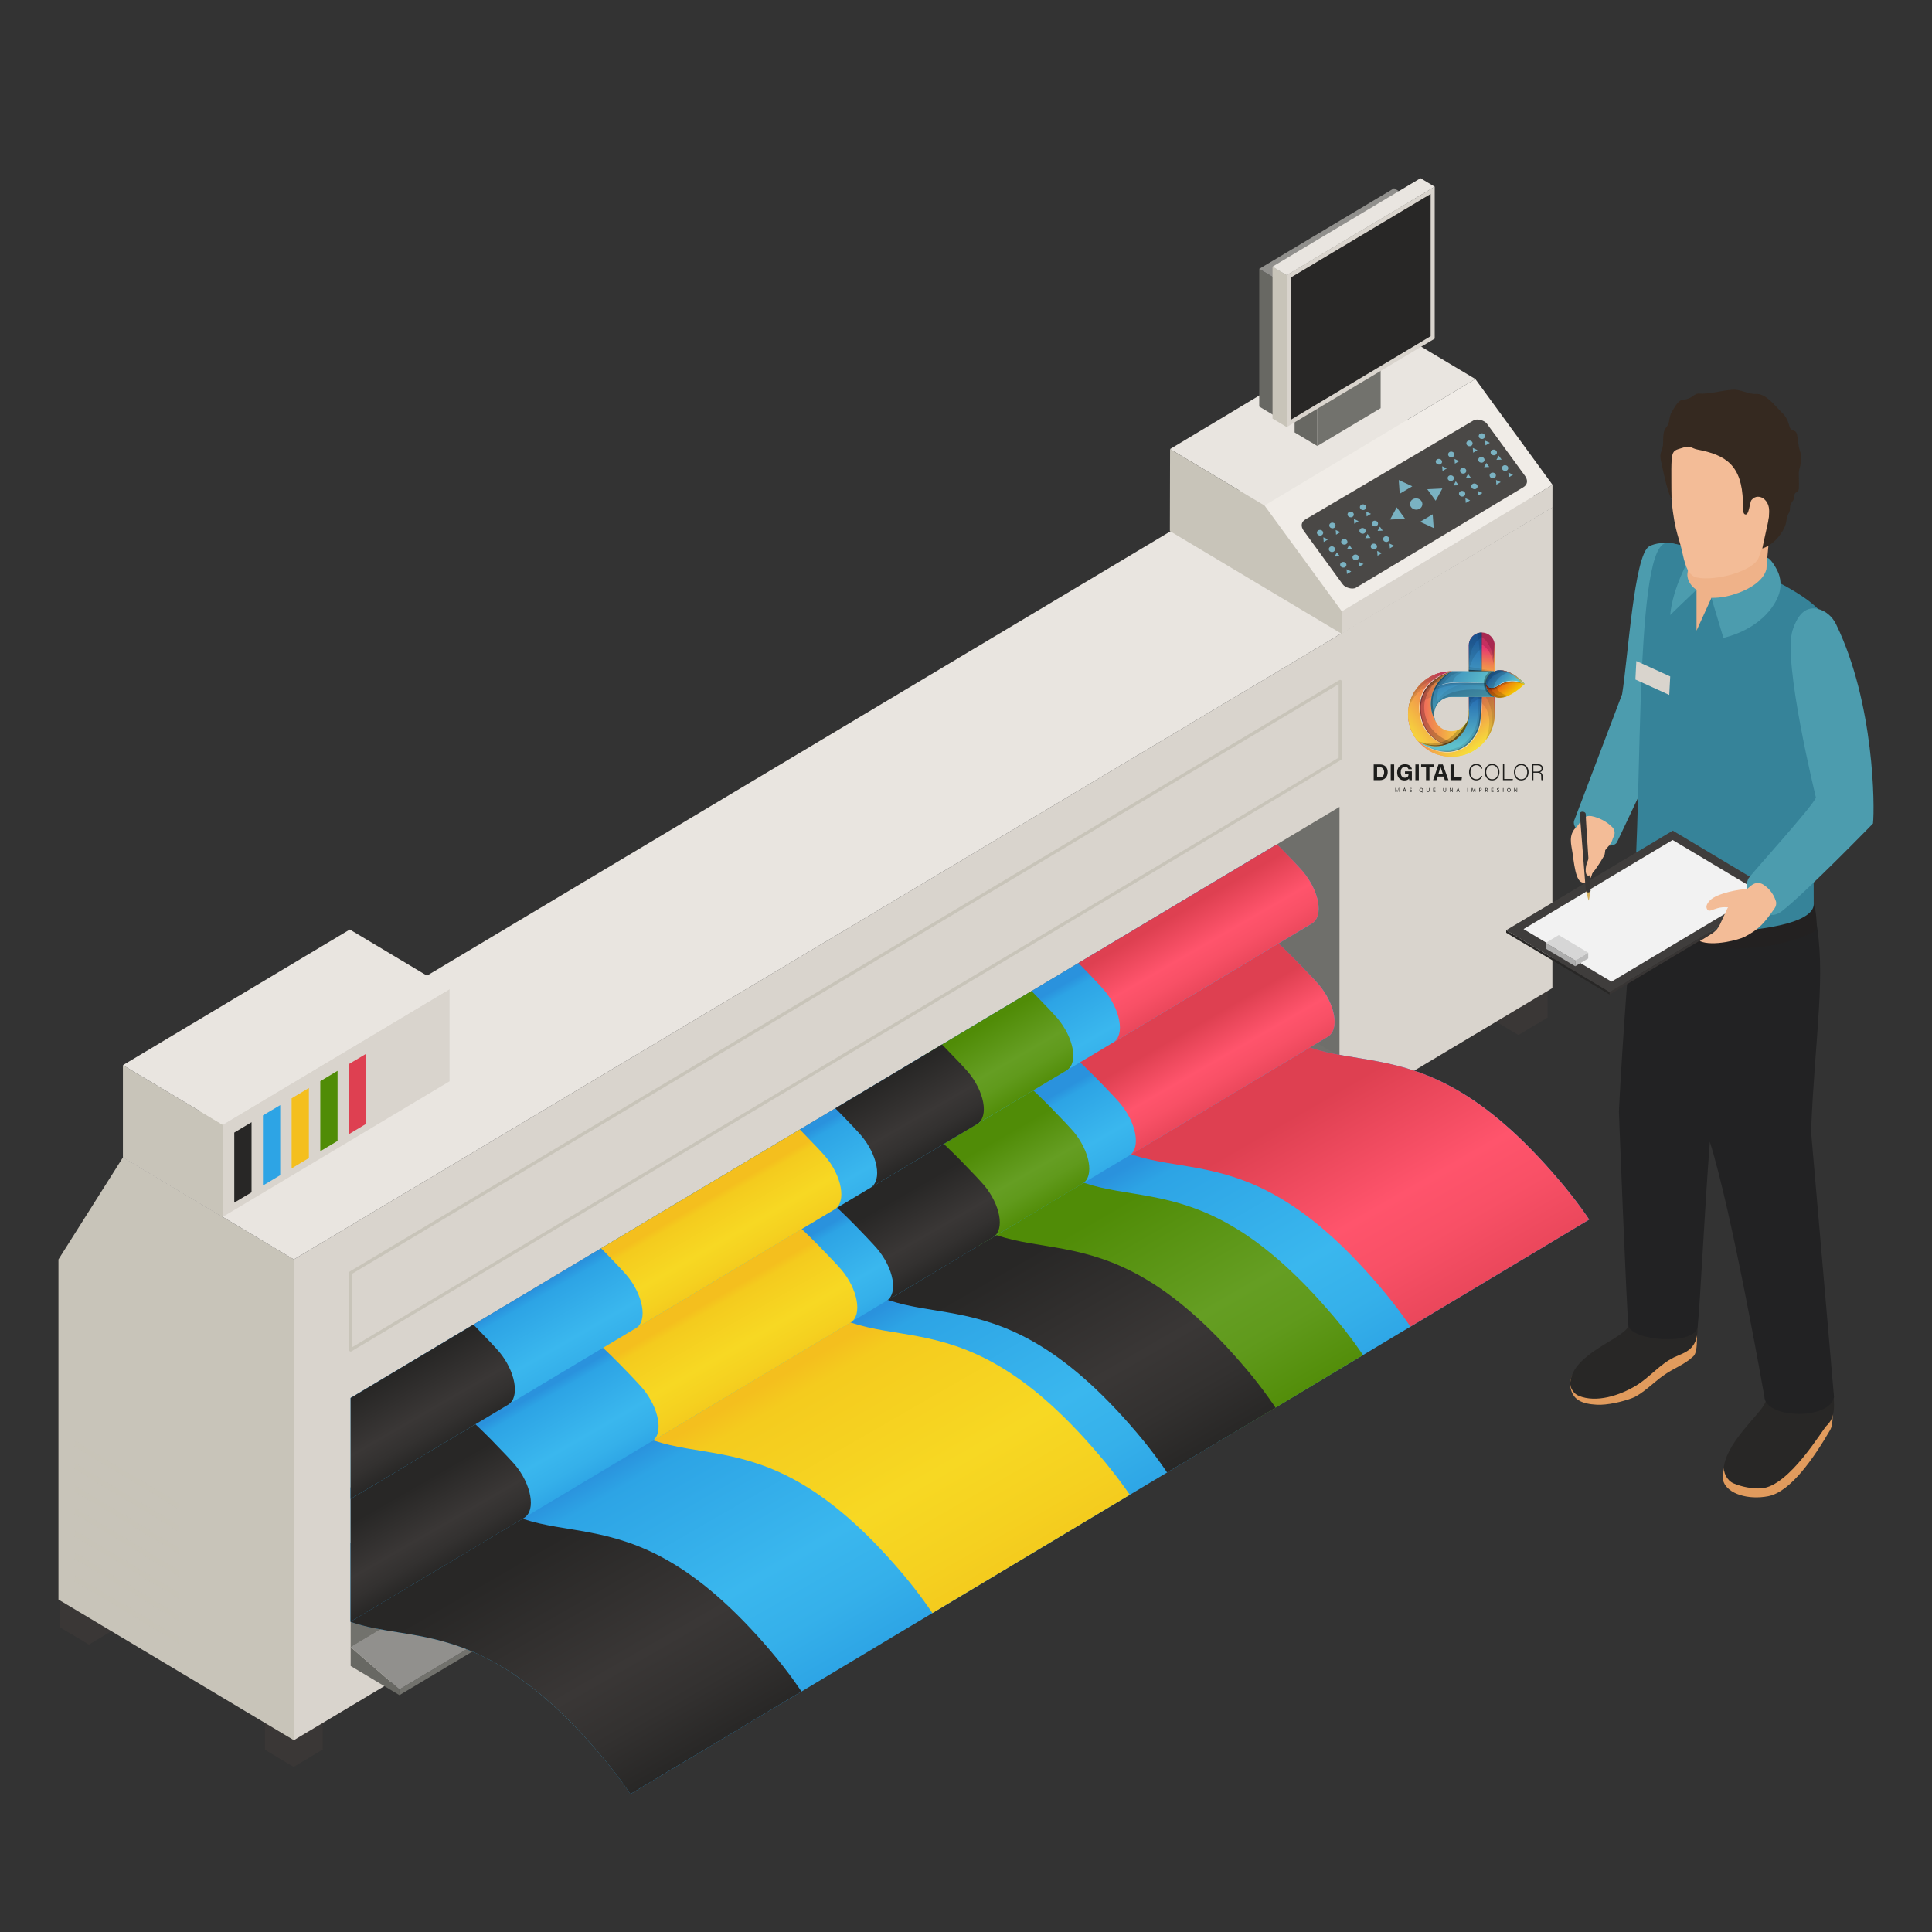 <?xml version="1.0" encoding="UTF-8"?>
<svg xmlns="http://www.w3.org/2000/svg" xmlns:xlink="http://www.w3.org/1999/xlink" viewBox="0 0 500 500">
  <rect x="0" y="0" width="500" height="500" fill="#333333" stroke="none"/>
  <defs>
    <style>
      .uuid-fef9b927-0075-4b14-a195-93271c6cedd5 {
        fill: none;
      }

      .uuid-92979b16-4741-44aa-8109-520e97bb08fd {
        fill: url(#uuid-4358123b-c30f-4d8b-8ac4-adab46475f54);
      }

      .uuid-303b6db2-25bb-44d6-afd1-3e7db225cfca {
        fill: #d9d4cd;
      }

      .uuid-a0c6ebd3-7640-4cc5-bc84-a0b5cb334ab7 {
        fill: url(#uuid-f7d784ca-b985-416f-bd65-cf4af782538e);
      }

      .uuid-52414a7e-0fbf-4daf-ab71-c45a6ee5d191, .uuid-3d86eb3a-de8d-437f-ae68-963afacd4bc8 {
        fill: #c8c4b9;
      }

      .uuid-9c2d036f-ae26-4606-ab3c-f5f0b384992a {
        fill: #686863;
      }

      .uuid-9b1ecb6c-3e64-4e8d-976e-ea5fb9a93485 {
        fill: #72726d;
      }

      .uuid-222ad1e0-4881-4f88-84fa-63090c0d59c1 {
        fill: #d6d6d6;
      }

      .uuid-c2c2e607-3c7b-4148-8cb2-1dc85cf97416 {
        fill: url(#uuid-b08280d6-76be-4de6-a306-b40cce5d80a4);
      }

      .uuid-452f004c-cde2-40a1-b1b4-0053d87fd5ad {
        fill: #282726;
      }

      .uuid-233b10fc-104a-4768-9d3f-72b67788d99a {
        fill: #e9e5e0;
      }

      .uuid-4817a5c4-ee04-4612-a591-b00fa9db0d23 {
        fill: url(#uuid-a15ad25e-5b7b-4279-ac6f-0c6c4ef21b56);
      }

      .uuid-8d1ef116-56b4-4db3-ac89-3425c0d02088, .uuid-3d86eb3a-de8d-437f-ae68-963afacd4bc8 {
        mix-blend-mode: multiply;
      }

      .uuid-8d1ef116-56b4-4db3-ac89-3425c0d02088, .uuid-d66c6bb0-52d3-4ad9-8203-0ccffb1fc3d1 {
        opacity: .3;
      }

      .uuid-aaf67c4b-b454-4f76-94ff-59bc77cad603 {
        fill: url(#uuid-b5a8a773-acca-416b-adf3-661bbc8303e9);
      }

      .uuid-c42c92fd-8059-44a1-b0ca-6b51a0211f53 {
        fill: url(#uuid-ca7cc4f7-6e01-4820-bace-999d5864dcbf);
      }

      .uuid-c7eb3b75-0ab4-49fd-8be9-e9670b3888bb {
        fill: url(#uuid-63a1baa8-4c9b-4d7d-8c1d-36dc5b640f77);
      }

      .uuid-b87b69af-bec8-4b6e-bb4d-fa6917384b60 {
        fill: url(#uuid-d2d14f28-b8b4-43b5-85e7-2ee81cdf9493);
      }

      .uuid-269dc799-383e-4155-962c-04e723c86128 {
        fill: url(#uuid-095d8628-a454-4bac-aa47-a0409d16e3fb);
      }

      .uuid-b6bb807d-2915-41d0-84f5-350b6fc3aae0 {
        fill: url(#uuid-4bb5050b-5843-4cbf-8c0e-c1f8bf5da5eb);
      }

      .uuid-c140143e-196d-48e3-8a9e-4a9f954b7426 {
        fill: url(#uuid-4a544a26-8baa-4317-b27c-47b5c2198046);
      }

      .uuid-39e93b63-3669-4836-a304-45ec709faff0 {
        fill: #f4bf1e;
      }

      .uuid-02e7e880-87ab-4f33-b882-68a2dd934d12 {
        fill: #1d1d1b;
      }

      .uuid-961ab81d-1fde-4577-86d0-d66e00c1d288 {
        fill: url(#uuid-a344b0be-f657-442f-a9ac-92433ad2782f);
      }

      .uuid-a55bb072-4eba-406b-9519-4ff0fd28dae1 {
        fill: url(#uuid-ded1990f-6b0a-44f1-ad82-9901e4af4f06);
      }

      .uuid-9bb61465-05f4-4667-a47c-b007114ca67c {
        fill: url(#uuid-31e1e8a0-5deb-48fd-8ecd-8cfec89b4828);
      }

      .uuid-40f72463-8f75-47fc-8f77-3c7c2697746b {
        isolation: isolate;
      }

      .uuid-7d517ab1-5ba2-4cdd-92e0-f0b56e277761 {
        fill: url(#uuid-a94eae80-8bd8-4847-9379-0b382b50daca);
      }

      .uuid-c4085d60-6967-4905-815f-dd2587819929 {
        fill: #4c9cae;
      }

      .uuid-a7210f1d-f9de-46df-9acb-1e7147a2392d {
        fill: #f3bc97;
      }

      .uuid-22998817-d126-4a4c-bca5-5c56cf7edd0d {
        fill: #4a4846;
      }

      .uuid-41f455eb-8da1-4033-915b-f00c5e27ad7d {
        fill: url(#uuid-b2f174cc-b69f-447d-a820-b70c1be404a2);
      }

      .uuid-c6b0cd14-f7f4-47f4-bd03-d33cf1da795c {
        fill: url(#uuid-75649a60-db9c-4dbb-aabf-297ba92fccc0);
      }

      .uuid-2ef8149f-69aa-4437-8db0-dad3ca00c667 {
        fill: #508c07;
      }

      .uuid-fb1d0f18-0646-4302-aed5-acc83cebe8dc {
        fill: url(#uuid-4991ab4e-1b97-46dd-9655-a73399551f85);
      }

      .uuid-fb1d0f18-0646-4302-aed5-acc83cebe8dc, .uuid-0df43ec3-997b-44ad-8253-d82848ce4485, .uuid-0d390ea1-d6d5-411a-b890-bb40be82d813, .uuid-fa533f14-357d-4f8c-8236-3048ffccaab1, .uuid-96a2329e-72af-4abd-839a-2dca47a11649 {
        mix-blend-mode: screen;
      }

      .uuid-d0929dd5-99dc-42c3-bb0b-371818afea2e {
        fill: url(#uuid-7a205cff-48a6-416f-9dda-26cf1acf7a95);
      }

      .uuid-7e821a12-3e9e-4449-a12e-1cebde10ace5 {
        fill: #7ab2c2;
      }

      .uuid-56beca21-9e48-4861-9d90-1834aeab1867 {
        fill: url(#uuid-e9ce114c-7f08-433b-ba8e-4af64c87a14e);
      }

      .uuid-362a9717-1acf-466f-a0b6-cad19ce41e8c {
        fill: url(#uuid-64348ff4-77b3-4121-97c3-b904d210a172);
      }

      .uuid-e0bf62ca-b7c1-46d0-98c5-8b4d5c2cff94 {
        fill: #91908d;
      }

      .uuid-6e357646-835d-433f-84d8-adaf397236fa {
        fill: #e19b5d;
      }

      .uuid-8c4cab33-6504-443e-9439-5c4ec7261ed7 {
        fill: #efb289;
      }

      .uuid-7cff3eff-7c4f-4c9b-a853-a13f5ab15c3d {
        fill: #fff;
      }

      .uuid-e84a7322-fe82-4bac-8f83-538c97a05830 {
        fill: #afaca3;
      }

      .uuid-0f9fdfac-a8be-4a49-9610-4af0202d3e57 {
        fill: #368399;
      }

      .uuid-2a211dd0-40c2-4d7d-8961-cc326aed659b {
        fill: #bcbcbc;
      }

      .uuid-e2d4ea03-6314-4b6e-afeb-78a1ef74c5b9 {
        fill: #3a3736;
      }

      .uuid-3c24233a-f927-4310-85bf-012aff04bfcb {
        fill: url(#uuid-9cc22e57-f458-41c6-b41c-0bff0ab0b8e1);
      }

      .uuid-7f3200e1-a25d-4cb8-a075-88d5c5bfad55 {
        fill: #d3af5e;
      }

      .uuid-745ff68e-8f56-47be-8ba4-d7e0bc346026 {
        fill: url(#uuid-e23d83c0-42c3-4ee4-8c86-f19e77bec1de);
      }

      .uuid-d74a62f1-18c3-4f23-9407-b68da52e87ea {
        fill: url(#uuid-53ba828b-66c2-4a28-9da5-ea45eabaa17b);
      }

      .uuid-841c78be-39c7-4702-95af-c262beaed7e8 {
        fill: url(#uuid-b10dbd45-a1a9-4170-b97b-9f50b7773719);
      }

      .uuid-6f5aa662-89c6-48b1-9c94-e6b32be3e27d {
        fill: #232121;
      }

      .uuid-0df43ec3-997b-44ad-8253-d82848ce4485 {
        fill: url(#uuid-8cfd206a-61fa-4418-af93-9331d05cfec3);
      }

      .uuid-2a679a3d-6244-4e56-8421-ece229b64408 {
        clip-path: url(#uuid-0e97f240-3acf-440b-85dc-8bf6c5544ae3);
      }

      .uuid-57e50dcf-8dc4-46f2-9882-22850cba3d57 {
        fill: #f0ece7;
      }

      .uuid-3d86eb3a-de8d-437f-ae68-963afacd4bc8, .uuid-d6954fd5-d109-4bec-a1aa-22bb447732e4 {
        opacity: .5;
      }

      .uuid-52ddf9f5-6750-45c0-8225-09d78993f98b, .uuid-0d390ea1-d6d5-411a-b890-bb40be82d813 {
        opacity: .7;
      }

      .uuid-5c52aa38-28f3-4ebb-a48d-02a2051d4ba9 {
        fill: url(#uuid-9ff2b22d-303c-4b7c-a62f-f0f80f119ed0);
      }

      .uuid-5d07494f-7564-42ca-addd-5ce93f0567c6 {
        fill: url(#uuid-9fd711f5-0853-440c-b4ee-685f1a31e41b);
      }

      .uuid-d66c6bb0-52d3-4ad9-8203-0ccffb1fc3d1, .uuid-d6954fd5-d109-4bec-a1aa-22bb447732e4, .uuid-0830e749-0ad7-44b7-893c-1c875ab7c0d2, .uuid-8dc16e73-b97d-481b-83dc-2105bb779600, .uuid-b4eb2ae9-5342-4ff2-8530-18fef73e4b49, .uuid-86d07a89-a5ab-4542-bc76-09f83aed9eb7, .uuid-4d42871e-7858-43d5-8883-68365e6a41e5 {
        mix-blend-mode: overlay;
      }

      .uuid-0830e749-0ad7-44b7-893c-1c875ab7c0d2 {
        opacity: .2;
      }

      .uuid-8dc16e73-b97d-481b-83dc-2105bb779600 {
        opacity: .4;
      }

      .uuid-b4eb2ae9-5342-4ff2-8530-18fef73e4b49 {
        opacity: .15;
      }

      .uuid-86d07a89-a5ab-4542-bc76-09f83aed9eb7 {
        opacity: .1;
      }

      .uuid-4d42871e-7858-43d5-8883-68365e6a41e5 {
        opacity: .06;
      }

      .uuid-c0a5a045-ca37-4fa1-bf8e-1a2f43edba7b {
        fill: url(#uuid-ee0a9c3c-4b60-427d-8cbe-23eda90c9f4b);
      }

      .uuid-df0a753b-5613-4932-8a14-566318ce951e {
        fill: #f2f2f2;
      }

      .uuid-5490bc36-8252-43dc-8579-c7036dc918a9 {
        fill: url(#uuid-9857b141-295d-4d1a-8bff-6c8f38ef322e);
      }

      .uuid-0d390ea1-d6d5-411a-b890-bb40be82d813 {
        fill: url(#uuid-7779424a-6da7-4736-8427-123784ef94d5);
      }

      .uuid-53aa2f85-4f35-4e39-bde5-70f15636f58e {
        fill: #383534;
      }

      .uuid-fa533f14-357d-4f8c-8236-3048ffccaab1 {
        fill: url(#uuid-32c76681-705b-4e15-8933-2bd17234e56a);
        opacity: .6;
      }

      .uuid-f3c51894-f310-4c7f-905b-7a8eb604ca86 {
        fill: url(#uuid-5fc1316a-37a3-4018-a6f0-50bb8c9b6e9f);
      }

      .uuid-79c1d8d2-4836-4abd-9c02-ce06b5c1238a {
        fill: #2da4e5;
      }

      .uuid-7d3362b9-7e5a-48a6-b298-423f4e9c0cdc {
        fill: url(#uuid-fa0edea0-a5d4-4dd1-bc91-7554a1cb5531);
      }

      .uuid-96a2329e-72af-4abd-839a-2dca47a11649 {
        fill: url(#uuid-07db177d-f5fa-4b7e-830f-7b1ad82f35ef);
        opacity: .8;
      }

      .uuid-858d1a1f-1978-4ada-adfd-c2b9c199f9f5 {
        fill: url(#uuid-2d46b63a-ea16-418b-a935-221aa69c686c);
      }

      .uuid-cd54d3f5-a62b-4daf-abe7-bed9da3f4c4c {
        fill: #de4051;
      }

      .uuid-a3eddb38-38a4-4901-8eee-faba25587551 {
        fill: #adadad;
      }

      .uuid-2b56902e-c4d1-4f81-af29-34f735dedefa {
        fill: url(#uuid-b5ce8bde-f333-4d43-bd64-057fd4e9d013);
      }

      .uuid-1e8e3bb1-5f93-4505-9487-661609f3bb72 {
        fill: url(#uuid-40a5a9d1-67ac-49ea-8205-bc9d96eebb98);
      }

      .uuid-37c6892d-45e3-4d67-b549-88667246d49f {
        fill: #352920;
      }

      .uuid-8723a350-753c-4b57-a4ba-87b1ba245699 {
        fill: #3f3d3c;
      }

      .uuid-5099320b-b271-4eeb-8177-c6ada36327b7 {
        fill: #222223;
      }

      .uuid-ca1b3e65-5401-4af9-9f55-279f1cf41943 {
        fill: url(#uuid-0ee95603-b8cd-480d-a24a-ef2a43653d23);
      }
    </style>
    <linearGradient id="uuid-f7d784ca-b985-416f-bd65-cf4af782538e" data-name="¡ÂÁ˚ÏˇÌÌ˚È „‡‰ËÂÌÚ 1045" x1="222.44" y1="318.19" x2="270.87" y2="402.08" gradientUnits="userSpaceOnUse">
      <stop offset=".21" stop-color="#2a92dd"/>
      <stop offset=".28" stop-color="#2da4e5"/>
      <stop offset=".67" stop-color="#3ab7ee"/>
      <stop offset=".84" stop-color="#35b0ea"/>
      <stop offset="1" stop-color="#2da4e5"/>
    </linearGradient>
    <linearGradient id="uuid-7a205cff-48a6-416f-9dda-26cf1acf7a95" data-name="¡ÂÁ˚ÏˇÌÌ˚È „‡‰ËÂÌÚ 986" x1="320.91" y1="261.34" x2="367.44" y2="341.93" gradientUnits="userSpaceOnUse">
      <stop offset=".33" stop-color="#de4051"/>
      <stop offset=".67" stop-color="#ff546c"/>
      <stop offset=".82" stop-color="#f85066"/>
      <stop offset="1" stop-color="#ea475b"/>
    </linearGradient>
    <linearGradient id="uuid-a15ad25e-5b7b-4279-ac6f-0c6c4ef21b56" data-name="¡ÂÁ˚ÏˇÌÌ˚È „‡‰ËÂÌÚ 819" x1="262.33" y1="296.35" x2="308.83" y2="376.89" gradientUnits="userSpaceOnUse">
      <stop offset=".29" stop-color="#508c07"/>
      <stop offset=".67" stop-color="#659e23"/>
      <stop offset=".81" stop-color="#609a1c"/>
      <stop offset=".99" stop-color="#538e0a"/>
      <stop offset="1" stop-color="#528e09"/>
    </linearGradient>
    <linearGradient id="uuid-e23d83c0-42c3-4ee4-8c86-f19e77bec1de" data-name="¡ÂÁ˚ÏˇÌÌ˚È „‡‰ËÂÌÚ 801" x1="248.86" y1="304.58" x2="295.28" y2="384.97" gradientUnits="userSpaceOnUse">
      <stop offset=".28" stop-color="#282726"/>
      <stop offset=".68" stop-color="#3a3736"/>
      <stop offset=".84" stop-color="#333130"/>
      <stop offset="1" stop-color="#282726"/>
    </linearGradient>
    <linearGradient id="uuid-ee0a9c3c-4b60-427d-8cbe-23eda90c9f4b" data-name="¡ÂÁ˚ÏˇÌÌ˚È „‡‰ËÂÌÚ 989" x1="199.51" y1="333.84" x2="246.16" y2="414.65" gradientUnits="userSpaceOnUse">
      <stop offset=".22" stop-color="#f4bf1e"/>
      <stop offset=".29" stop-color="#f4cb1e"/>
      <stop offset=".67" stop-color="#f7d823"/>
      <stop offset=".88" stop-color="#f5d120"/>
      <stop offset="1" stop-color="#f4cb1e"/>
    </linearGradient>
    <linearGradient id="uuid-2d46b63a-ea16-418b-a935-221aa69c686c" data-name="¡ÂÁ˚ÏˇÌÌ˚È „‡‰ËÂÌÚ 801" x1="121.46" y1="380.92" x2="167.98" y2="461.49" xlink:href="#uuid-e23d83c0-42c3-4ee4-8c86-f19e77bec1de"/>
    <clipPath id="uuid-0e97f240-3acf-440b-85dc-8bf6c5544ae3">
      <polygon class="uuid-fef9b927-0075-4b14-a195-93271c6cedd5" points="90.75 361.79 90.75 426.38 346.65 273.44 346.65 208.85 90.75 361.79"/>
    </clipPath>
    <linearGradient id="uuid-31e1e8a0-5deb-48fd-8ecd-8cfec89b4828" data-name="¡ÂÁ˚ÏˇÌÌ˚È „‡‰ËÂÌÚ 1045" x1="201.62" y1="316.05" x2="218.8" y2="345.81" xlink:href="#uuid-f7d784ca-b985-416f-bd65-cf4af782538e"/>
    <linearGradient id="uuid-e9ce114c-7f08-433b-ba8e-4af64c87a14e" data-name="¡ÂÁ˚ÏˇÌÌ˚È „‡‰ËÂÌÚ 986" x1="305.03" y1="256.34" x2="320.34" y2="282.86" xlink:href="#uuid-7a205cff-48a6-416f-9dda-26cf1acf7a95"/>
    <linearGradient id="uuid-fa0edea0-a5d4-4dd1-bc91-7554a1cb5531" data-name="¡ÂÁ˚ÏˇÌÌ˚È „‡‰ËÂÌÚ 819" x1="253.57" y1="287.44" x2="268.64" y2="313.54" xlink:href="#uuid-a15ad25e-5b7b-4279-ac6f-0c6c4ef21b56"/>
    <linearGradient id="uuid-64348ff4-77b3-4121-97c3-b904d210a172" data-name="¡ÂÁ˚ÏˇÌÌ˚È „‡‰ËÂÌÚ 801" x1="230.41" y1="301.31" x2="245.48" y2="327.42" xlink:href="#uuid-e23d83c0-42c3-4ee4-8c86-f19e77bec1de"/>
    <linearGradient id="uuid-b10dbd45-a1a9-4170-b97b-9f50b7773719" data-name="¡ÂÁ˚ÏˇÌÌ˚È „‡‰ËÂÌÚ 989" x1="181.47" y1="330.19" x2="196.83" y2="356.8" xlink:href="#uuid-ee0a9c3c-4b60-427d-8cbe-23eda90c9f4b"/>
    <linearGradient id="uuid-ded1990f-6b0a-44f1-ad82-9901e4af4f06" data-name="¡ÂÁ˚ÏˇÌÌ˚È „‡‰ËÂÌÚ 801" x1="96.98" y1="380.68" x2="112.37" y2="407.34" xlink:href="#uuid-e23d83c0-42c3-4ee4-8c86-f19e77bec1de"/>
    <linearGradient id="uuid-75649a60-db9c-4dbb-aabf-297ba92fccc0" data-name="¡ÂÁ˚ÏˇÌÌ˚È „‡‰ËÂÌÚ 1045" x1="199.44" y1="290.14" x2="216.62" y2="319.9" xlink:href="#uuid-f7d784ca-b985-416f-bd65-cf4af782538e"/>
    <linearGradient id="uuid-9cc22e57-f458-41c6-b41c-0bff0ab0b8e1" data-name="¡ÂÁ˚ÏˇÌÌ˚È „‡‰ËÂÌÚ 986" x1="300.9" y1="227.06" x2="316.21" y2="253.57" xlink:href="#uuid-7a205cff-48a6-416f-9dda-26cf1acf7a95"/>
    <linearGradient id="uuid-9ff2b22d-303c-4b7c-a62f-f0f80f119ed0" data-name="¡ÂÁ˚ÏˇÌÌ˚È „‡‰ËÂÌÚ 819" x1="249.44" y1="258.15" x2="264.51" y2="284.25" xlink:href="#uuid-a15ad25e-5b7b-4279-ac6f-0c6c4ef21b56"/>
    <linearGradient id="uuid-a344b0be-f657-442f-a9ac-92433ad2782f" data-name="¡ÂÁ˚ÏˇÌÌ˚È „‡‰ËÂÌÚ 801" x1="226.28" y1="272.03" x2="241.35" y2="298.13" xlink:href="#uuid-e23d83c0-42c3-4ee4-8c86-f19e77bec1de"/>
    <linearGradient id="uuid-b2f174cc-b69f-447d-a820-b70c1be404a2" data-name="¡ÂÁ˚ÏˇÌÌ˚È „‡‰ËÂÌÚ 989" x1="180.13" y1="305.73" x2="192.63" y2="327.38" xlink:href="#uuid-ee0a9c3c-4b60-427d-8cbe-23eda90c9f4b"/>
    <linearGradient id="uuid-53ba828b-66c2-4a28-9da5-ea45eabaa17b" data-name="¡ÂÁ˚ÏˇÌÌ˚È „‡‰ËÂÌÚ 801" x1="92.84" y1="351.39" x2="108.24" y2="378.05" xlink:href="#uuid-e23d83c0-42c3-4ee4-8c86-f19e77bec1de"/>
    <linearGradient id="uuid-4bb5050b-5843-4cbf-8c0e-c1f8bf5da5eb" x1="-152.62" y1="241.72" x2="-152.61" y2="241.72" gradientTransform="translate(234.5 426.88) rotate(179.93)" gradientUnits="userSpaceOnUse">
      <stop offset="0" stop-color="#5ec0cc"/>
      <stop offset="1" stop-color="#2166af"/>
    </linearGradient>
    <linearGradient id="uuid-b08280d6-76be-4de6-a306-b40cce5d80a4" x1="-148.12" y1="248.11" x2="-149.63" y2="259.11" gradientTransform="translate(234.5 426.88) rotate(179.93)" gradientUnits="userSpaceOnUse">
      <stop offset="0" stop-color="#f7e838"/>
      <stop offset=".62" stop-color="#f08450"/>
      <stop offset="1" stop-color="#e73770"/>
    </linearGradient>
    <linearGradient id="uuid-4a544a26-8baa-4317-b27c-47b5c2198046" x1="-147.54" y1="244.21" x2="-147.61" y2="261.62" xlink:href="#uuid-4bb5050b-5843-4cbf-8c0e-c1f8bf5da5eb"/>
    <linearGradient id="uuid-9fd711f5-0853-440c-b4ee-685f1a31e41b" x1="-152.62" y1="252.98" x2="-152.6" y2="252.98" xlink:href="#uuid-4bb5050b-5843-4cbf-8c0e-c1f8bf5da5eb"/>
    <linearGradient id="uuid-b5a8a773-acca-416b-adf3-661bbc8303e9" x1="-152.62" y1="252.98" x2="-152.6" y2="252.98" xlink:href="#uuid-4bb5050b-5843-4cbf-8c0e-c1f8bf5da5eb"/>
    <linearGradient id="uuid-5fc1316a-37a3-4018-a6f0-50bb8c9b6e9f" x1="-157.6" y1="246.38" x2="-153.44" y2="251.24" gradientTransform="translate(234.5 426.88) rotate(179.93)" gradientUnits="userSpaceOnUse">
      <stop offset="0" stop-color="#f6d900"/>
      <stop offset="1" stop-color="#e63f19"/>
    </linearGradient>
    <linearGradient id="uuid-0ee95603-b8cd-480d-a24a-ef2a43653d23" x1="-156.29" y1="248.71" x2="-152.03" y2="252.87" xlink:href="#uuid-4bb5050b-5843-4cbf-8c0e-c1f8bf5da5eb"/>
    <linearGradient id="uuid-4358123b-c30f-4d8b-8ac4-adab46475f54" x1="-156.29" y1="248.71" x2="-152.03" y2="252.87" xlink:href="#uuid-4bb5050b-5843-4cbf-8c0e-c1f8bf5da5eb"/>
    <linearGradient id="uuid-095d8628-a454-4bac-aa47-a0409d16e3fb" x1="-145.99" y1="243.3" x2="-130.2" y2="243.3" xlink:href="#uuid-b08280d6-76be-4de6-a306-b40cce5d80a4"/>
    <linearGradient id="uuid-d2d14f28-b8b4-43b5-85e7-2ee81cdf9493" x1="-128.92" y1="235.78" x2="-144.22" y2="247.92" xlink:href="#uuid-b08280d6-76be-4de6-a306-b40cce5d80a4"/>
    <linearGradient id="uuid-b5ce8bde-f333-4d43-bd64-057fd4e9d013" x1="-141.41" y1="237.49" x2="-140.98" y2="237.49" gradientTransform="translate(234.5 426.88) rotate(179.93)" gradientUnits="userSpaceOnUse">
      <stop offset="0" stop-color="#59c0d4"/>
      <stop offset="1" stop-color="#1d3e81"/>
    </linearGradient>
    <linearGradient id="uuid-ca7cc4f7-6e01-4820-bace-999d5864dcbf" x1="-146.85" y1="245.04" x2="-133.54" y2="255.23" xlink:href="#uuid-4bb5050b-5843-4cbf-8c0e-c1f8bf5da5eb"/>
    <linearGradient id="uuid-07db177d-f5fa-4b7e-830f-7b1ad82f35ef" x1="-146.79" y1="249.77" x2="-137.33" y2="257.02" xlink:href="#uuid-4bb5050b-5843-4cbf-8c0e-c1f8bf5da5eb"/>
    <linearGradient id="uuid-a94eae80-8bd8-4847-9379-0b382b50daca" x1="-148.29" y1="232.06" x2="-138.95" y2="246.32" xlink:href="#uuid-b08280d6-76be-4de6-a306-b40cce5d80a4"/>
    <linearGradient id="uuid-4991ab4e-1b97-46dd-9655-a73399551f85" x1="-148.38" y1="232.45" x2="-141.87" y2="242.4" xlink:href="#uuid-b08280d6-76be-4de6-a306-b40cce5d80a4"/>
    <linearGradient id="uuid-40a5a9d1-67ac-49ea-8205-bc9d96eebb98" x1="-141.14" y1="233.69" x2="-140.88" y2="246.78" xlink:href="#uuid-4bb5050b-5843-4cbf-8c0e-c1f8bf5da5eb"/>
    <linearGradient id="uuid-63a1baa8-4c9b-4d7d-8c1d-36dc5b640f77" x1="-145.58" y1="241.24" x2="-140.12" y2="256.48" xlink:href="#uuid-4bb5050b-5843-4cbf-8c0e-c1f8bf5da5eb"/>
    <linearGradient id="uuid-9857b141-295d-4d1a-8bff-6c8f38ef322e" x1="-128.92" y1="235.78" x2="-144.22" y2="247.92" xlink:href="#uuid-b08280d6-76be-4de6-a306-b40cce5d80a4"/>
    <linearGradient id="uuid-7779424a-6da7-4736-8427-123784ef94d5" x1="-128.57" y1="236.23" x2="-143.87" y2="248.36" xlink:href="#uuid-b08280d6-76be-4de6-a306-b40cce5d80a4"/>
    <linearGradient id="uuid-8cfd206a-61fa-4418-af93-9331d05cfec3" x1="-152.62" y1="256.58" x2="-152.37" y2="256.58" xlink:href="#uuid-b08280d6-76be-4de6-a306-b40cce5d80a4"/>
    <linearGradient id="uuid-32c76681-705b-4e15-8933-2bd17234e56a" x1="-158" y1="246.81" x2="-154.24" y2="251.19" xlink:href="#uuid-5fc1316a-37a3-4018-a6f0-50bb8c9b6e9f"/>
  </defs>
  <g class="uuid-40f72463-8f75-47fc-8f77-3c7c2697746b">
    <g id="uuid-f0071535-921a-43b7-b306-3bb736d0ba12" data-name="OBJECTS">
      <g>
        <g>
          <g>
            <g>
              <g id="uuid-ea4553c6-3399-4bfb-9c19-cc9ce0bd1492" data-name="Axonometric Cube">
                <polygon id="uuid-4a2ea3f7-a633-4f1b-b2d7-87e78e853d1e" data-name="Cube face - left" class="uuid-e2d4ea03-6314-4b6e-afeb-78a1ef74c5b9" points="75.99 457.28 68.57 452.85 68.57 440.47 75.99 444.9 75.99 457.28"/>
                <polygon id="uuid-c432dc3c-454a-4e20-8805-86523c699aab" data-name="Cube face - right" class="uuid-e2d4ea03-6314-4b6e-afeb-78a1ef74c5b9" points="83.52 452.78 75.99 457.28 75.99 444.9 83.52 440.4 83.52 452.78"/>
                <polygon id="uuid-e8509862-8fd5-4d52-8072-de591c89471c" data-name="Cube face - top" class="uuid-e2d4ea03-6314-4b6e-afeb-78a1ef74c5b9" points="75.99 444.9 68.57 440.47 76.11 435.96 83.52 440.4 75.99 444.9"/>
              </g>
              <g id="uuid-9a2b1fe7-3ae6-40bf-8c6b-a942f8de7d11" data-name="Axonometric Cube">
                <polygon id="uuid-33a06882-f412-4c9b-9c5a-dcd2128c973e" data-name="Cube face - left" class="uuid-e2d4ea03-6314-4b6e-afeb-78a1ef74c5b9" points="392.97 267.85 385.55 263.41 385.55 251.03 392.97 255.46 392.97 267.85"/>
                <polygon id="uuid-ccc125e2-a773-43b5-8e6e-a356e881cf26" data-name="Cube face - right" class="uuid-e2d4ea03-6314-4b6e-afeb-78a1ef74c5b9" points="400.51 263.34 392.97 267.85 392.97 255.46 400.51 250.96 400.51 263.34"/>
                <polygon id="uuid-6c0e175b-210c-4a8b-84c9-72f9195c8716" data-name="Cube face - top" class="uuid-e2d4ea03-6314-4b6e-afeb-78a1ef74c5b9" points="392.97 255.46 385.55 251.03 393.09 246.53 400.51 250.96 392.97 255.46"/>
              </g>
              <g id="uuid-65e972b1-080e-46a5-806a-7ac9f12b2c9f" data-name="Axonometric Cube">
                <polygon id="uuid-c0a3250c-99df-4a93-8176-9601be835676" data-name="Cube face - left" class="uuid-e2d4ea03-6314-4b6e-afeb-78a1ef74c5b9" points="23.01 425.62 15.59 421.19 15.59 408.8 23.01 413.24 23.01 425.62"/>
                <polygon id="uuid-44481e46-2ed3-4db3-9c03-a53f1256fbec" data-name="Cube face - right" class="uuid-e2d4ea03-6314-4b6e-afeb-78a1ef74c5b9" points="30.54 421.11 23.01 425.62 23.01 413.24 30.54 408.73 30.54 421.11"/>
                <polygon id="uuid-1335035e-bbf5-4b02-8ef8-6e7ac70a535c" data-name="Cube face - top" class="uuid-e2d4ea03-6314-4b6e-afeb-78a1ef74c5b9" points="23.01 413.24 15.59 408.8 23.12 404.3 30.54 408.73 23.01 413.24"/>
              </g>
              <g id="uuid-89981c78-6612-4425-81cc-4f7c650da3dd" data-name="Axonometric Cube">
                <polygon id="uuid-51777a1e-7a5d-4b33-93ee-f3c875ff9f90" data-name="Cube face - left" class="uuid-52414a7e-0fbf-4daf-ab71-c45a6ee5d191" points="76.05 450.36 15.13 413.96 15.13 325.94 31.83 299.51 76.05 325.94 76.05 450.36"/>
                <polygon id="uuid-d2a2b5c0-eaad-4cbe-a4a4-c9bff2946386" data-name="Cube face - right" class="uuid-303b6db2-25bb-44d6-afd1-3e7db225cfca" points="401.76 255.71 76.05 450.36 76.05 325.94 401.76 131.29 401.76 255.71"/>
                <polygon id="uuid-fa7460c4-7311-4293-96d5-431ec1cefb0e" data-name="Cube face - top" class="uuid-233b10fc-104a-4768-9d3f-72b67788d99a" points="76.05 325.94 31.83 299.51 357.54 104.86 401.76 131.29 76.05 325.94"/>
              </g>
              <polygon class="uuid-9b1ecb6c-3e64-4e8d-976e-ea5fb9a93485" points="90.75 361.79 90.75 426.38 346.65 273.44 346.65 208.85 90.75 361.79"/>
            </g>
            <g class="uuid-8d1ef116-56b4-4db3-ac89-3425c0d02088">
              <polygon class="uuid-9c2d036f-ae26-4606-ab3c-f5f0b384992a" points="346.65 273.4 346.65 208.85 292.65 241.13 346.65 273.4"/>
            </g>
            <g id="uuid-385e63e0-9547-4bf5-affe-575a378d498b" data-name="Axonometric Cube">
              <polygon id="uuid-92055ca6-5b41-44cb-bed6-41a45ea5b317" data-name="Cube face - left" class="uuid-9c2d036f-ae26-4606-ab3c-f5f0b384992a" points="103.38 438.7 90.75 431.15 90.75 426.27 103.38 437.22 103.38 438.7"/>
              <polygon id="uuid-83dbd1b3-b7ea-4812-97d0-9f7f4f76d0ba" data-name="Cube face - right" class="uuid-9b1ecb6c-3e64-4e8d-976e-ea5fb9a93485" points="359.63 285.55 103.38 438.7 103.38 437.22 359.63 284.08 359.63 285.55"/>
              <polygon id="uuid-28901b70-151e-484e-9f79-c8633d272a59" data-name="Cube face - top" class="uuid-e0bf62ca-b7c1-46d0-98c5-8b4d5c2cff94" points="103.38 437.22 90.75 426.27 342.18 276 347 273.12 359.63 284.08 103.38 437.22"/>
            </g>
            <g>
              <path class="uuid-a0c6ebd3-7640-4cc5-bc84-a0b5cb334ab7" d="M403.54,305.48c-39.65-46.73-58.66-20.16-80.19-45.54l-232.59,139.34v20.46c15.92,5.6,34.54-1.09,64.66,34.41,4.88,5.76,7.65,10.01,7.73,10.14l248.13-148.67c-.08-.13-2.85-4.38-7.73-10.14Z"/>
              <path class="uuid-d0929dd5-99dc-42c3-bb0b-371818afea2e" d="M403.54,305.48c-39.65-46.73-58.66-20.16-80.19-45.54l-46.26,27.71c21.52,25.31,40.53-1.2,80.16,45.5,4.88,5.76,7.68,10.06,7.76,10.19l46.27-27.72c-.08-.13-2.85-4.38-7.73-10.14Z"/>
              <path class="uuid-4817a5c4-ee04-4612-a591-b00fa9db0d23" d="M344.96,340.49c-39.65-46.73-58.66-20.16-80.19-45.54l-46.26,27.71c21.52,25.31,40.53-1.2,80.16,45.5,4.88,5.76,7.65,10.01,7.73,10.14l23.72-14,22.62-13.6c-.08-.13-2.88-4.45-7.77-10.21Z"/>
              <path class="uuid-745ff68e-8f56-47be-8ba4-d7e0bc346026" d="M322.3,354.03c-39.65-46.73-58.66-20.16-80.19-45.54l-28.04,16.82c21.52,25.31,40.53-1.2,80.16,45.5,4.88,5.76,7.72,10.13,7.8,10.26l28.08-16.77c.07.13-2.92-4.51-7.8-10.27Z"/>
              <path class="uuid-c0a5a045-ca37-4fa1-bf8e-1a2f43edba7b" d="M284.5,376.62c-39.65-46.73-58.66-20.16-80.19-45.54l-51.01,30.55c21.52,25.31,40.53-1.2,80.16,45.5,4.88,5.76,7.84,10.33,7.84,10.33l51.09-30.61c-.08-.13-3-4.47-7.88-10.23Z"/>
              <path class="uuid-858d1a1f-1978-4ada-adfd-c2b9c199f9f5" d="M207.4,437.76c-.08-.13-2.97-4.61-7.86-10.37-39.54-46.61-58.56-20.31-80.02-45.35l-28.77,17.24v20.46c15.92,5.6,34.54-1.09,64.66,34.41,4.24,5,7.05,9.12,7.73,10.14l44.27-26.52Z"/>
            </g>
            <g class="uuid-2a679a3d-6244-4e56-8421-ece229b64408">
              <g>
                <path class="uuid-9bb61465-05f4-4667-a47c-b007114ca67c" d="M341.23,254.72c-1.36-1.61-10.29-10.99-12.29-12.18L72.56,395.99c2,1.19,10.92,10.57,12.29,12.18,4.26,5.01,5.59,11.67,2.41,13.58l256.38-153.45c3.18-1.91,1.85-8.57-2.41-13.58Z"/>
                <path class="uuid-56beca21-9e48-4861-9d90-1834aeab1867" d="M341.23,254.72c-1.36-1.61-10.29-10.99-12.29-12.18l-51.39,30.76c2.05,1.26,10.9,10.55,12.25,12.15,4.26,5.01,5.59,11.73,2.41,13.65l51.43-30.8c3.18-1.91,1.85-8.57-2.41-13.58Z"/>
                <path class="uuid-7d3362b9-7e5a-48a6-b298-423f4e9c0cdc" d="M277.74,292.76c-1.36-1.61-10.29-10.99-12.29-12.18l-27.57,16.52c2.05,1.26,10.9,10.55,12.25,12.15,4.26,5.01,5.59,11.67,2.41,13.58l27.61-16.5c3.18-1.91,1.85-8.57-2.41-13.58Z"/>
                <path class="uuid-362a9717-1acf-466f-a0b6-cad19ce41e8c" d="M254.58,306.63c-1.36-1.61-10.29-10.99-12.29-12.18l-27.57,16.52c2.05,1.26,10.9,10.55,12.25,12.15,4.26,5.01,5.59,11.67,2.41,13.58l27.61-16.5c3.18-1.91,1.85-8.57-2.41-13.58Z"/>
                <path class="uuid-841c78be-39c7-4702-95af-c262beaed7e8" d="M217.7,328.54c-1.36-1.61-10.29-10.99-12.29-12.18l-51.39,30.76c2.05,1.26,10.9,10.55,12.25,12.15,4.26,5.01,5.59,11.86,2.41,13.78l51.43-30.77c3.18-1.91,1.85-8.73-2.41-13.74Z"/>
                <path class="uuid-a55bb072-4eba-406b-9519-4ff0fd28dae1" d="M133.22,379.03c-1.36-1.61-10.29-10.99-12.29-12.18l-51.39,30.76c2.05,1.26,10.9,10.55,12.25,12.15,4.26,5.01,5.59,11.93,2.41,13.84l51.43-30.77c3.18-1.91,1.85-8.8-2.41-13.81Z"/>
              </g>
              <g>
                <path class="uuid-c6b0cd14-f7f4-47f4-bd03-d33cf1da795c" d="M337.1,225.43c-1.36-1.61-10.29-10.99-12.29-12.18L68.43,366.71c2,1.19,10.92,10.57,12.29,12.18,4.25,5.01,5.59,11.67,2.41,13.58l256.38-153.45c3.18-1.91,1.85-8.57-2.41-13.58Z"/>
                <path class="uuid-3c24233a-f927-4310-85bf-012aff04bfcb" d="M337.1,225.43c-1.36-1.61-10.29-10.99-12.29-12.18l-51.39,30.76c2.05,1.26,10.9,10.55,12.25,12.15,4.26,5.01,5.59,11.73,2.41,13.65l51.43-30.8c3.18-1.91,1.85-8.57-2.41-13.58Z"/>
                <path class="uuid-5c52aa38-28f3-4ebb-a48d-02a2051d4ba9" d="M273.6,263.47c-1.36-1.61-10.29-10.99-12.29-12.18l-27.57,16.52c2.05,1.26,10.9,10.55,12.25,12.15,4.26,5.01,5.59,11.67,2.41,13.58l27.61-16.5c3.18-1.91,1.85-8.57-2.41-13.58Z"/>
                <path class="uuid-961ab81d-1fde-4577-86d0-d66e00c1d288" d="M250.45,277.34c-1.36-1.61-10.29-10.99-12.29-12.18l-27.57,16.52c2.05,1.26,10.9,10.55,12.25,12.15,4.26,5.01,5.59,11.67,2.41,13.58l27.61-16.5c3.18-1.91,1.85-8.57-2.41-13.58Z"/>
                <path class="uuid-41f455eb-8da1-4033-915b-f00c5e27ad7d" d="M213.57,299.25c-1.36-1.61-10.29-10.99-12.29-12.18l-51.39,30.76c2.05,1.26,10.9,10.55,12.25,12.15,4.26,5.01,5.59,11.86,2.41,13.78l51.43-30.77c3.18-1.91,1.85-8.73-2.41-13.74Z"/>
                <path class="uuid-d74a62f1-18c3-4f23-9407-b68da52e87ea" d="M129.09,349.74c-1.36-1.61-10.29-10.99-12.29-12.18l-51.39,30.76c2.05,1.26,10.9,10.55,12.25,12.15,4.26,5.01,5.59,11.93,2.41,13.84l51.43-30.77c3.18-1.91,1.85-8.8-2.41-13.81Z"/>
              </g>
            </g>
            <path class="uuid-3d86eb3a-de8d-437f-ae68-963afacd4bc8" d="M46.4,390.57l-27.1-16.2v-1.52l27.1,16.2v1.52ZM46.4,394.85l-27.1-16.2v1.52l27.1,16.2v-1.52ZM46.4,400.64l-27.1-16.2v1.52l27.1,16.2v-1.52ZM46.4,406.44l-27.1-16.2v1.52l27.1,16.2v-1.52ZM46.4,412.24l-27.1-16.2v1.52l27.1,16.2v-1.52ZM46.4,418.04l-27.1-16.2v1.52l27.1,16.2v-1.52ZM46.4,423.84l-27.1-16.2v1.52l27.1,16.2v-1.52Z"/>
            <path class="uuid-52414a7e-0fbf-4daf-ab71-c45a6ee5d191" d="M347.04,176c-.12-.07-.27-.07-.4,0L90.55,329.04c-.12.07-.2.21-.2.36v19.97c0,.15.08.28.2.36.06.04.13.05.2.05s.14-.02.2-.05l256.09-153.05c.12-.07.2-.21.2-.36v-19.97c0-.15-.08-.28-.2-.36ZM346.44,196.09l-255.3,152.57v-19.02l255.3-152.57v19.02Z"/>
            <g>
              <g class="uuid-40f72463-8f75-47fc-8f77-3c7c2697746b">
                <polygon class="uuid-233b10fc-104a-4768-9d3f-72b67788d99a" points="302.81 116.22 357.36 83.48 381.81 98.09 327.26 130.83 302.81 116.22"/>
                <polygon class="uuid-303b6db2-25bb-44d6-afd1-3e7db225cfca" points="347.24 158.2 401.78 125.46 401.77 131.27 347.22 164.02 347.24 158.2"/>
                <polygon class="uuid-57e50dcf-8dc4-46f2-9882-22850cba3d57" points="327.26 130.83 381.81 98.09 401.78 125.46 347.24 158.2 327.26 130.83"/>
                <polygon class="uuid-52414a7e-0fbf-4daf-ab71-c45a6ee5d191" points="327.26 130.83 347.24 158.2 347.22 164.02 302.76 137.44 302.81 116.22 327.26 130.83"/>
              </g>
              <g>
                <path class="uuid-22998817-d126-4a4c-bca5-5c56cf7edd0d" d="M381.41,108.77l-43.57,25.65c-1.12.65-1.28,1.79-.41,2.98l10.05,13.8c.66.92,2.56,1.42,3.41.91l43.34-26.01c1.11-.67,1.27-1.8.42-2.97l-9.83-13.46c-.65-.9-2.55-1.4-3.41-.89Z"/>
                <path class="uuid-7e821a12-3e9e-4449-a12e-1cebde10ace5" d="M362.25,127.78l-.26-3.55,3.51,1.62-3.25,1.93ZM367.53,135.04l3.51,1.62-.26-3.56-3.25,1.94ZM361.48,131.29l-1.73,3.17,3.9-.18-2.18-2.99ZM371.55,129.58l1.73-3.16-3.9.19,2.17,2.98ZM365.18,131.23c.49.68,1.49.87,2.22.43.74-.44.93-1.34.44-2.02s-1.49-.87-2.22-.43c-.74.44-.93,1.34-.44,2.02Z"/>
                <g>
                  <g>
                    <g>
                      <path class="uuid-7e821a12-3e9e-4449-a12e-1cebde10ace5" d="M348.32,145.75c.25.35.15.81-.22,1.03-.37.22-.88.12-1.13-.22-.25-.35-.15-.81.22-1.03.37-.22.88-.12,1.13.22Z"/>
                      <path class="uuid-7e821a12-3e9e-4449-a12e-1cebde10ace5" d="M351.51,143.84c.25.34.15.8-.22,1.03s-.88.12-1.13-.22c-.25-.34-.15-.8.22-1.03.37-.22.88-.12,1.13.22Z"/>
                      <polygon class="uuid-7e821a12-3e9e-4449-a12e-1cebde10ace5" points="352.89 145.97 351.68 145.41 351.77 146.64 352.89 145.97"/>
                      <polygon class="uuid-7e821a12-3e9e-4449-a12e-1cebde10ace5" points="349.7 147.89 348.49 147.32 348.59 148.55 349.7 147.89"/>
                      <path class="uuid-7e821a12-3e9e-4449-a12e-1cebde10ace5" d="M345.38,141.72c.25.35.15.8-.22,1.03s-.88.12-1.13-.22c-.25-.35-.15-.8.22-1.03.37-.22.88-.12,1.13.22Z"/>
                      <path class="uuid-7e821a12-3e9e-4449-a12e-1cebde10ace5" d="M348.58,139.82c.25.34.15.8-.22,1.02-.37.22-.88.12-1.13-.22-.25-.34-.15-.8.22-1.02.37-.22.88-.12,1.13.22Z"/>
                      <polygon class="uuid-7e821a12-3e9e-4449-a12e-1cebde10ace5" points="349.19 141.03 348.6 142.12 349.94 142.06 349.19 141.03"/>
                      <polygon class="uuid-7e821a12-3e9e-4449-a12e-1cebde10ace5" points="345.99 142.93 345.4 144.03 346.74 143.97 345.99 142.93"/>
                    </g>
                    <g>
                      <path class="uuid-7e821a12-3e9e-4449-a12e-1cebde10ace5" d="M342.3,137.48c.25.34.15.8-.22,1.02-.37.22-.88.12-1.13-.23-.25-.35-.15-.8.22-1.02.37-.22.88-.12,1.13.23Z"/>
                      <path class="uuid-7e821a12-3e9e-4449-a12e-1cebde10ace5" d="M345.5,135.59c.25.34.15.8-.22,1.02-.37.22-.88.12-1.13-.22-.25-.34-.15-.8.22-1.02s.88-.12,1.13.22Z"/>
                      <polygon class="uuid-7e821a12-3e9e-4449-a12e-1cebde10ace5" points="346.89 137.72 345.68 137.16 345.77 138.38 346.89 137.72"/>
                      <polygon class="uuid-7e821a12-3e9e-4449-a12e-1cebde10ace5" points="343.69 139.61 342.48 139.05 342.57 140.28 343.69 139.61"/>
                    </g>
                  </g>
                  <g>
                    <g>
                      <path class="uuid-7e821a12-3e9e-4449-a12e-1cebde10ace5" d="M356.24,141.02c.25.35.15.81-.22,1.03s-.88.12-1.13-.22-.15-.81.22-1.03c.37-.22.88-.12,1.13.22Z"/>
                      <path class="uuid-7e821a12-3e9e-4449-a12e-1cebde10ace5" d="M359.43,139.11c.25.34.15.8-.22,1.03s-.88.12-1.13-.22c-.25-.34-.15-.8.22-1.03.37-.22.88-.12,1.13.22Z"/>
                      <polygon class="uuid-7e821a12-3e9e-4449-a12e-1cebde10ace5" points="360.81 141.24 359.6 140.68 359.7 141.91 360.81 141.24"/>
                      <polygon class="uuid-7e821a12-3e9e-4449-a12e-1cebde10ace5" points="357.62 143.15 356.41 142.59 356.51 143.82 357.62 143.15"/>
                      <path class="uuid-7e821a12-3e9e-4449-a12e-1cebde10ace5" d="M353.31,136.98c.25.35.15.8-.22,1.03-.37.22-.88.12-1.13-.22-.25-.35-.15-.8.22-1.03.37-.22.88-.12,1.13.22Z"/>
                      <path class="uuid-7e821a12-3e9e-4449-a12e-1cebde10ace5" d="M356.5,135.09c.25.34.15.8-.22,1.02-.37.22-.88.12-1.13-.22-.25-.34-.15-.8.22-1.02.37-.22.88-.12,1.13.22Z"/>
                      <polygon class="uuid-7e821a12-3e9e-4449-a12e-1cebde10ace5" points="357.11 136.3 356.52 137.39 357.86 137.33 357.11 136.3"/>
                      <polygon class="uuid-7e821a12-3e9e-4449-a12e-1cebde10ace5" points="353.92 138.2 353.32 139.29 354.67 139.23 353.92 138.2"/>
                    </g>
                    <g>
                      <path class="uuid-7e821a12-3e9e-4449-a12e-1cebde10ace5" d="M350.23,132.75c.25.34.15.8-.22,1.02-.37.22-.88.12-1.13-.23-.25-.35-.15-.8.22-1.02.37-.22.88-.12,1.13.23Z"/>
                      <path class="uuid-7e821a12-3e9e-4449-a12e-1cebde10ace5" d="M353.43,130.86c.25.34.15.8-.22,1.02-.37.22-.88.12-1.13-.22s-.15-.8.22-1.02c.37-.22.88-.12,1.13.22Z"/>
                      <polygon class="uuid-7e821a12-3e9e-4449-a12e-1cebde10ace5" points="354.81 132.98 353.6 132.42 353.69 133.65 354.81 132.98"/>
                      <polygon class="uuid-7e821a12-3e9e-4449-a12e-1cebde10ace5" points="351.61 134.88 350.4 134.31 350.49 135.54 351.61 134.88"/>
                    </g>
                  </g>
                </g>
                <g>
                  <g>
                    <g>
                      <path class="uuid-7e821a12-3e9e-4449-a12e-1cebde10ace5" d="M379.07,127.37c.25.35.15.81-.22,1.03-.37.22-.88.12-1.13-.22-.25-.35-.15-.81.22-1.03.37-.22.88-.12,1.13.22Z"/>
                      <path class="uuid-7e821a12-3e9e-4449-a12e-1cebde10ace5" d="M382.26,125.46c.25.34.15.8-.22,1.03-.37.22-.88.12-1.13-.22-.25-.34-.15-.8.22-1.03.37-.22.88-.12,1.13.22Z"/>
                      <polygon class="uuid-7e821a12-3e9e-4449-a12e-1cebde10ace5" points="383.65 127.59 382.44 127.03 382.53 128.26 383.65 127.59"/>
                      <polygon class="uuid-7e821a12-3e9e-4449-a12e-1cebde10ace5" points="380.46 129.5 379.25 128.94 379.34 130.17 380.46 129.5"/>
                      <path class="uuid-7e821a12-3e9e-4449-a12e-1cebde10ace5" d="M376.14,123.34c.25.35.15.8-.22,1.03-.37.22-.88.12-1.13-.22-.25-.35-.15-.8.22-1.03.37-.22.88-.12,1.13.22Z"/>
                      <path class="uuid-7e821a12-3e9e-4449-a12e-1cebde10ace5" d="M379.34,121.44c.25.34.15.8-.22,1.02-.37.22-.88.12-1.13-.22-.25-.34-.15-.8.22-1.02s.88-.12,1.13.22Z"/>
                      <polygon class="uuid-7e821a12-3e9e-4449-a12e-1cebde10ace5" points="379.94 122.65 379.35 123.74 380.69 123.68 379.94 122.65"/>
                      <polygon class="uuid-7e821a12-3e9e-4449-a12e-1cebde10ace5" points="376.75 124.55 376.16 125.64 377.5 125.59 376.75 124.55"/>
                    </g>
                    <g>
                      <path class="uuid-7e821a12-3e9e-4449-a12e-1cebde10ace5" d="M373.06,119.1c.25.34.15.8-.22,1.02-.37.22-.88.12-1.13-.23-.25-.35-.15-.8.22-1.02.37-.22.88-.12,1.13.23Z"/>
                      <path class="uuid-7e821a12-3e9e-4449-a12e-1cebde10ace5" d="M376.26,117.21c.25.34.15.8-.22,1.02-.37.22-.88.12-1.13-.22-.25-.34-.15-.8.22-1.02.37-.22.88-.12,1.13.22Z"/>
                      <polygon class="uuid-7e821a12-3e9e-4449-a12e-1cebde10ace5" points="377.64 119.34 376.43 118.78 376.52 120 377.64 119.34"/>
                      <polygon class="uuid-7e821a12-3e9e-4449-a12e-1cebde10ace5" points="374.44 121.23 373.23 120.67 373.33 121.9 374.44 121.23"/>
                    </g>
                  </g>
                  <g>
                    <g>
                      <path class="uuid-7e821a12-3e9e-4449-a12e-1cebde10ace5" d="M387,122.64c.25.34.15.8-.22,1.03-.37.22-.88.12-1.13-.22-.25-.35-.15-.81.22-1.03.37-.22.88-.12,1.13.22Z"/>
                      <path class="uuid-7e821a12-3e9e-4449-a12e-1cebde10ace5" d="M390.19,120.73c.25.34.15.8-.22,1.03s-.88.12-1.13-.22c-.25-.34-.15-.8.22-1.03.37-.22.88-.12,1.13.22Z"/>
                      <polygon class="uuid-7e821a12-3e9e-4449-a12e-1cebde10ace5" points="391.57 122.86 390.36 122.3 390.45 123.53 391.57 122.86"/>
                      <polygon class="uuid-7e821a12-3e9e-4449-a12e-1cebde10ace5" points="388.38 124.77 387.17 124.21 387.26 125.44 388.38 124.77"/>
                      <path class="uuid-7e821a12-3e9e-4449-a12e-1cebde10ace5" d="M384.06,118.6c.25.35.15.8-.22,1.03-.37.22-.88.12-1.13-.22-.25-.35-.15-.8.22-1.03.37-.22.88-.12,1.13.22Z"/>
                      <path class="uuid-7e821a12-3e9e-4449-a12e-1cebde10ace5" d="M387.26,116.7c.25.34.15.8-.22,1.02-.37.22-.88.12-1.13-.22-.25-.34-.15-.8.22-1.02.37-.22.88-.12,1.13.22Z"/>
                      <polygon class="uuid-7e821a12-3e9e-4449-a12e-1cebde10ace5" points="387.87 117.92 387.27 119.01 388.62 118.95 387.87 117.92"/>
                      <polygon class="uuid-7e821a12-3e9e-4449-a12e-1cebde10ace5" points="384.67 119.82 384.08 120.91 385.42 120.85 384.67 119.82"/>
                    </g>
                    <g>
                      <path class="uuid-7e821a12-3e9e-4449-a12e-1cebde10ace5" d="M380.98,114.36c.25.35.15.8-.22,1.02-.37.22-.88.12-1.13-.23-.25-.35-.15-.8.22-1.02s.88-.12,1.13.23Z"/>
                      <path class="uuid-7e821a12-3e9e-4449-a12e-1cebde10ace5" d="M384.18,112.47c.25.34.15.8-.22,1.02-.37.22-.88.12-1.13-.22-.25-.34-.15-.8.22-1.02.37-.22.88-.12,1.13.22Z"/>
                      <polygon class="uuid-7e821a12-3e9e-4449-a12e-1cebde10ace5" points="385.56 114.6 384.35 114.04 384.45 115.27 385.56 114.6"/>
                      <polygon class="uuid-7e821a12-3e9e-4449-a12e-1cebde10ace5" points="382.37 116.5 381.16 115.93 381.25 117.16 382.37 116.5"/>
                    </g>
                  </g>
                </g>
              </g>
            </g>
            <g>
              <g id="uuid-04a1fb56-cc3a-430f-b101-2a74b497b0bb" data-name="Axonometric Cube">
                <polygon id="uuid-9b0cb9a1-6368-4902-9d18-da57190c951f" data-name="Cube face - left" class="uuid-9b1ecb6c-3e64-4e8d-976e-ea5fb9a93485" points="340.92 115.43 357.31 105.64 357.31 58.54 340.92 68.33 340.92 115.43"/>
                <polygon id="uuid-84bec5a3-d698-4729-a3f0-edbc0cc9152b" data-name="Cube face - right" class="uuid-9c2d036f-ae26-4606-ab3c-f5f0b384992a" points="335.04 111.91 340.92 115.43 340.92 68.33 335.04 64.81 335.04 111.91"/>
                <polygon id="uuid-53088100-e9f2-4601-82f9-7c3241da5834" data-name="Cube face - top" class="uuid-e84a7322-fe82-4bac-8f83-538c97a05830" points="340.92 68.33 357.31 58.54 351.42 55.02 335.04 64.81 340.92 68.33"/>
              </g>
              <g>
                <g id="uuid-f7aebf45-fb33-4100-a9c1-b45af1390b8c" data-name="Axonometric Cube">
                  <polygon id="uuid-2834ab9f-aa78-4b43-9712-ae2f74243d76" data-name="Cube face - left" class="uuid-9b1ecb6c-3e64-4e8d-976e-ea5fb9a93485" points="330 107.68 364.89 86.82 364.89 51.18 330 72.03 330 107.68"/>
                  <polygon id="uuid-8ed89802-12c8-4308-a6e3-b5c0452afbef" data-name="Cube face - right" class="uuid-9c2d036f-ae26-4606-ab3c-f5f0b384992a" points="325.89 105.22 330 107.68 330 72.03 325.89 69.58 325.89 105.22"/>
                  <polygon id="uuid-c635b19c-b1d9-4a01-afca-80ffda1e43fb" data-name="Cube face - top" class="uuid-e0bf62ca-b7c1-46d0-98c5-8b4d5c2cff94" points="330 72.03 364.89 51.18 360.79 48.72 325.89 69.58 330 72.03"/>
                </g>
                <g id="uuid-5c98fdb0-fcd7-45a5-accb-9826d1b89293" data-name="Axonometric Cube">
                  <polygon id="uuid-d2e75738-c82b-4a04-90d0-4e70a8efe85c" data-name="Cube face - left" class="uuid-303b6db2-25bb-44d6-afd1-3e7db225cfca" points="333 110.52 371.3 87.64 371.3 48.32 333 71.21 333 110.52"/>
                  <polygon class="uuid-452f004c-cde2-40a1-b1b4-0053d87fd5ad" points="370.25 87.01 370.25 50.2 334.05 71.83 334.05 108.64 370.25 87.01"/>
                  <polygon id="uuid-7575ce0c-a4be-4ab1-ad67-4672b8a42a61" data-name="Cube face - right" class="uuid-52414a7e-0fbf-4daf-ab71-c45a6ee5d191" points="329.33 108.33 333 110.52 333 71.21 329.33 69.01 329.33 108.33"/>
                  <polygon id="uuid-7a4e0fd6-12c1-4b73-a262-c8268ba0c786" data-name="Cube face - top" class="uuid-233b10fc-104a-4768-9d3f-72b67788d99a" points="333 71.21 371.3 48.32 367.63 46.12 329.33 69.01 333 71.21"/>
                </g>
              </g>
            </g>
          </g>
          <g>
            <g id="uuid-6b4c3df4-f3af-469c-a204-09087d691972" data-name="Axonometric Cube">
              <polygon id="uuid-f0da9db8-172e-494c-aa8f-58f54663a013" data-name="Cube face - left" class="uuid-52414a7e-0fbf-4daf-ab71-c45a6ee5d191" points="57.62 291.08 31.81 275.66 31.81 299.51 57.62 314.94 57.62 291.08"/>
              <polygon id="uuid-bd1f57ac-2e61-43b8-a08c-8a2080be546d" data-name="Cube face - right" class="uuid-303b6db2-25bb-44d6-afd1-3e7db225cfca" points="116.34 279.84 57.62 314.94 57.62 291.08 116.34 255.99 116.34 279.84"/>
              <polygon id="uuid-835d2933-358d-4e63-9c61-19fadadc0b8e" data-name="Cube face - top" class="uuid-233b10fc-104a-4768-9d3f-72b67788d99a" points="57.62 291.08 31.81 275.66 90.53 240.56 116.34 255.99 57.62 291.08"/>
            </g>
            <polygon class="uuid-452f004c-cde2-40a1-b1b4-0053d87fd5ad" points="65.1 308.57 60.63 311.24 60.63 293.11 65.1 290.43 65.1 308.57"/>
            <polygon class="uuid-79c1d8d2-4836-4abd-9c02-ce06b5c1238a" points="72.52 304.14 68.05 306.81 68.05 288.67 72.52 286 72.52 304.14"/>
            <polygon class="uuid-39e93b63-3669-4836-a304-45ec709faff0" points="79.94 299.7 75.47 302.37 75.47 284.24 79.94 281.57 79.94 299.7"/>
            <polygon class="uuid-2ef8149f-69aa-4437-8db0-dad3ca00c667" points="87.36 295.27 82.89 297.94 82.89 279.8 87.36 277.13 87.36 295.27"/>
            <polygon class="uuid-cd54d3f5-a62b-4daf-abe7-bed9da3f4c4c" points="94.78 290.83 90.31 293.51 90.31 275.37 94.78 272.7 94.78 290.83"/>
          </g>
        </g>
        <g>
          <g>
            <g>
              <path class="uuid-c4085d60-6967-4905-815f-dd2587819929" d="M407.45,212.22l12.35-32.55c1.53-9.47,3.13-36.05,6.99-38.26,1.65-.95,4.21-1.03,5.92-.77,2.59.4,5.05,2.15,6.33,4.55,2.45,4.58,4.18,3,3.3,7.63-.87,4.6-6.8,28.39-8.49,32.46-.79,1.9-15.38,32.71-15.38,32.71-1.74,2.94-12.47-2.38-11.03-5.75Z"/>
              <path class="uuid-a7210f1d-f9de-46df-9acb-1e7147a2392d" d="M411.83,211.21c-1.06-.2-2.14.31-2.71,1.26-.35.58-.76,1.18-1.11,1.51-2.25,2.12-1.33,4.66-1.06,6.64.63,4.64,1.14,8.82,3.71,7.6,1.63-.78,1.37-3.31,2.41-5.34.54-1.05,3.72-4.13,4.06-5.13.19-.55.37-1,.54-1.36.37-.77.19-1.71-.4-2.31-1.4-1.4-3.32-2.47-5.43-2.88Z"/>
            </g>
            <g>
              <g>
                <g>
                  <path class="uuid-6e357646-835d-433f-84d8-adaf397236fa" d="M438.97,344.36s.12,1.15.23,1.65c-.09,1.33.06,4.06-.99,5.03-2.51,2.32-4.77,2.84-7.91,5.07-2.14,1.53-5.36,4.75-7.86,5.7-2.52.96-6.52,1.89-9.24,1.73-3.57-.21-6.49-1.12-6.82-5.07-.2-2.36,1.69-4.16,1.9-4.32,1.83-1.38,9.11-1.91,12.88-3.86,4-2.06,8.04-3.99,11.88-6.21,1.72-.99,6.58-3.48,5.93.28Z"/>
                  <path class="uuid-452f004c-cde2-40a1-b1b4-0053d87fd5ad" d="M437.44,349.05c3.3-3.07,1.36-8.57.98-13.15-.21-2.51.19-5.01.71-7.49l-15.07-1.93c-.12,1.63-.24,3.26-.35,4.88-.26,4.03-.54,8.16-2.22,11.81-1.62,3.5-14.46,7.11-15.1,14.6-.12,1.43.87,2.92,2.15,3.45,4.57,1.91,10.64-.06,14.89-2.63,3.48-2.11,6.15-5.54,9.81-7.31,1.44-.69,3.03-1.14,4.21-2.24Z"/>
                </g>
                <g>
                  <path class="uuid-6e357646-835d-433f-84d8-adaf397236fa" d="M473.83,363.37s.37.8.5,1.3c-.01,1.33.05,4.15-.67,5.39-4.21,7.21-10.22,16.04-16.07,17.16-5.21,1-10.34-.63-11.51-3.67-.36-.95-.15-2.6.22-4.2.61-2.61,2.52-4.66,4.99-5.49,1.7-.57,3.56-1.39,5.18-3.12,3.11-3.32,7.71-4.89,11.43-7.32,1.67-1.09,6.38-3.85,5.94-.06Z"/>
                  <path class="uuid-452f004c-cde2-40a1-b1b4-0053d87fd5ad" d="M472.77,368.93c3.29-3.08,1.34-8.57.94-13.15-.36-4.39-3.3-7.99-7.45-8.51l-6.94-.87c-.11,1.63-.24,3.26-.33,4.88-.25,4.03-.52,8.17-2.19,11.81-1.39,3.03-9.36,9.59-10.6,16.07-.36,1.87.74,4,2.44,4.73,2.09.9,4.96,1.46,7.24,1.29,7.2-.56,15.72-15.16,16.89-16.26Z"/>
                </g>
                <path class="uuid-5099320b-b271-4eeb-8177-c6ada36327b7" d="M418.97,287.67s2.02,52.55,2.47,55.49c1.17,3.96,17.4,5.13,17.92.14.69-6.5,1.78-30.39,3.15-47.79,5.82,18.54,14.11,65.93,14.11,65.93.14,5.69,16.83,6.21,18.02.12l-5.94-68.74c1-25.02,4.05-40.83,1.1-55.6-4.51-1.31-43.36,1.13-47.12-2.11-2.61,29.25-3.71,52.57-3.71,52.57Z"/>
              </g>
              <path class="uuid-6f5aa662-89c6-48b1-9c94-e6b32be3e27d" d="M423.3,228.83c8.06,6.4,12.66,7.97,22.92,9.32,8.32,1.1,20.73-2.43,23.17-4.2.61,1.27.91,5.37.67,6.78-1.01.97-10.9,5.41-23.1,4.61-11.55-.76-19.8-4.67-24.27-10.23-.29-.62.15-5.31.62-6.28Z"/>
            </g>
            <g>
              <path class="uuid-0f9fdfac-a8be-4a49-9610-4af0202d3e57" d="M469.39,233.95c-.11-12.17.17-15.1.22-16.42.9-23.08,8.71-40.18,2.99-56.87-3.08-8.97-37.61-20.89-41.52-20.11-8.75,1.72-5.55,76.22-9.06,98.05,1.78,3.95,47.46,4.41,47.38-4.64Z"/>
              <path class="uuid-8c4cab33-6504-443e-9439-5c4ec7261ed7" d="M457.68,135.09c-.92-1.56-3.67-.97-5.33-1-2.61-.05-5.23-.09-7.83.06-.64.04-3.87-.06-4.07.92-.36,1.71-2.53,5.32-2.7,7.06-.81,4.29-2.29,8.21-.58,10.9.09.14,1.89-.4,1.89-.4v10.58l3.86-8.48c4.18,2.35,11.63,2.31,14.43-3.81-.53-6.36.99-12.64.61-15.04-.05-.31-.14-.58-.27-.8Z"/>
            </g>
            <g>
              <path class="uuid-c4085d60-6967-4905-815f-dd2587819929" d="M437.19,144.64s-.44,3.34-.49,3.89c-.08.88.29,2.77,2.35,4.1-2.05,1.91-6.81,6.54-6.81,6.54.68-7.27,4.94-14.5,4.94-14.53Z"/>
              <path class="uuid-c4085d60-6967-4905-815f-dd2587819929" d="M442.91,154.73l3.11,10.37c9.19-2.31,13.34-7.97,14.43-11.53.59-1.91.44-4.01-.43-5.8-.88-1.81-2.06-3.35-2.65-3.41,0,0-.09,1.11-.22,2.93-.77,3.17-4.75,5.23-7.16,6.11-2.08.76-4.38,1.37-7.08,1.32Z"/>
            </g>
            <g>
              <path class="uuid-a7210f1d-f9de-46df-9acb-1e7147a2392d" d="M435.26,142.45c.64,2.75,1.26,6.43,3.84,7,4.72,1.05,14.81-1.6,16.08-5.24,2.12-6.12,4.17-12.42,1.51-20.29-1.07-3.16-2.96-6.38-5.63-8.68-1.92-1.66-4.12-2.75-6.28-3.72-6.36-2.86-11.85-2.53-12.19,4.22-.17,3.41-.47,6.65-.26,10.06.68,10.85,2.01,12.65,2.94,16.64Z"/>
              <path class="uuid-37c6892d-45e3-4d67-b549-88667246d49f" d="M439.55,101.87c-1.05-.06-1.67,1.38-3.72,1.53-1.38.1-1.92,1.11-3.19,3.22-.63,1.06-.51,2.2-.92,3.19-.29.7-.78.86-1.11,2.02-.25.86-.15,2.91-.24,3.48-.26,1.72-.96,1.86-.55,3.77.55,2.58,1.55,7.74,2.75,10.08-.03-13.88-.48-12.1,3.48-13.45,1.26-.43,1.97.39,3.18.62,7.52,1.43,11.55,4.11,11.84,13.5.02.69-.24,2.87.48,3.26,1.11.59,1.24-3.03,1.73-3.67.91-1.17,2.44-1.11,3.46-.1,1.8,1.78,1.09,4.75.47,7.43-.55,2.39-1.12,5.21-1.12,5.21,2.11-.67,4.47-2.66,5.8-5.61.42-.92.38-1.76.67-2.7.16-.54.49-.96.63-1.51.1-.43.02-.9.13-1.31.19-.73.72-1.11.97-1.78.13-.35,0-.86.19-1.23.22-.43.77-.49.98-.94.27-.58-.04-4.35.13-5.06.48-1.95.9-3.16.23-5.17-.47-1.43-.43-2.76-.76-4.2-.37-1.6-1.51-.5-1.94-2.1-.37-1.35-.81-2.44-1.81-3.42-2.01-1.97-4.24-5.09-6.83-4.97-2.08.1-3.95-1.25-6.15-1.09-2.96.21-5.79,1.16-8.78,1.01Z"/>
            </g>
            <g id="uuid-d557a7d7-004d-4ea1-9fd5-77ec50aacb8b" data-name="Axonometric Cube">
              <polygon id="uuid-3d163a29-5798-4da6-b15a-0f54204d2971" data-name="Cube face - left" class="uuid-452f004c-cde2-40a1-b1b4-0053d87fd5ad" points="416.57 256.73 389.8 240.74 389.8 241.4 416.57 257.39 416.57 256.73"/>
              <polygon id="uuid-1ce48292-9a4d-4d08-b81c-5b6219f3c2cd" data-name="Cube face - right" class="uuid-53aa2f85-4f35-4e39-bde5-70f15636f58e" points="459.68 231.63 416.57 257.39 416.57 256.73 459.68 230.97 459.68 231.63"/>
              <polygon id="uuid-29401385-9b5c-4d9a-8f5e-b3f028fa5e4d" data-name="Cube face - top" class="uuid-8723a350-753c-4b57-a4ba-87b1ba245699" points="416.57 256.73 389.8 240.74 432.92 214.97 459.68 230.97 416.57 256.73"/>
              <polygon class="uuid-df0a753b-5613-4932-8a14-566318ce951e" points="394.29 240.45 432.87 217.39 455.63 230.99 417.05 254.05 394.29 240.45"/>
            </g>
            <g>
              <g>
                <path class="uuid-c4085d60-6967-4905-815f-dd2587819929" d="M452.41,227.48c.31-.78,16.86-18.9,17.55-21.08,0,0-8.66-35.25-6.04-43.3,1.51-4.62,3.73-6.14,6.51-5.52,2.08.47,3.8,2.03,4.76,4,9.93,20.47,10,47.31,9.54,51.55,0,0-17.2,17.69-23.51,22.63-3.41,2.65-5.79-.33-8.06-3.17-1.13-1.41-1.55-3.04-.74-5.11Z"/>
                <path class="uuid-a7210f1d-f9de-46df-9acb-1e7147a2392d" d="M456.32,228.92c-.92-.59-2.1-.52-2.97.15-1.08.83-1.4,1.25-2.54,2.04-1.89,1.3-3.38,3.32-3.77,4l-1.91,4.13c-.43.93-1.1,1.73-1.95,2.29-1.49.96-3.28,2.03-3.28,2.03,3.41,1.47,10.21-.38,11.56-1.09,3.93-2,5.3-3.84,7.79-7.36.38-.54.55-1.26.35-1.89-.72-2.27-2.17-3.59-3.28-4.29Z"/>
              </g>
              <path class="uuid-a7210f1d-f9de-46df-9acb-1e7147a2392d" d="M452.47,230.11c-2.28-.09-8.24,1.13-9.92,2.9-.67.7-1.08,1.42-.87,2.03.67,1.93,2.3-1.23,6.95.07.19.05.38.1.56.15,2.33.6,4.76-.43,6.03-2.54l.41-.69c-2.11.18-1.39-1.86-3.17-1.92Z"/>
            </g>
            <path class="uuid-7f3200e1-a25d-4cb8-a075-88d5c5bfad55" d="M410.42,230.5l.71,2.58c.12,0,.51-2.6.51-2.6l-.54-.54-.68.56Z"/>
            <path class="uuid-53aa2f85-4f35-4e39-bde5-70f15636f58e" d="M410.4,230.45c.1.75,1.17.61,1.25.04,0,0-1.23-17.54-1.26-19.76-.01-.85-1.6-.9-1.54-.07.02.25,1.51,19.45,1.55,19.78Z"/>
            <path class="uuid-a7210f1d-f9de-46df-9acb-1e7147a2392d" d="M415.29,221.05c.14-.53.29-2.53.17-2.9-.49-1.61-2.56-1.8-3.91-2.53l.22,4.89s-.37,1-1.05,2.76c-.71,1.84-.45,4.86,1.61,2.44,1-1.17,2.82-4.09,2.97-4.67Z"/>
            <g id="uuid-7bbf6b2e-beea-4e45-b8de-8480be38159e" data-name="Axonometric Cube">
              <polygon id="uuid-c550eb95-5282-4b77-a0c0-bb3c972e8233" data-name="Cube face - left" class="uuid-a3eddb38-38a4-4901-8eee-faba25587551" points="407.66 250.06 400.04 245.51 400.04 244.01 407.66 248.57 407.66 250.06"/>
              <polygon id="uuid-933ec4de-b641-46c6-a5ed-2983d4235014" data-name="Cube face - right" class="uuid-2a211dd0-40c2-4d7d-8961-cc326aed659b" points="411.03 248.05 407.66 250.06 407.66 248.57 411.03 246.56 411.03 248.05"/>
              <polygon id="uuid-b63d6a44-4344-4845-a56d-1bfbedbee6d2" data-name="Cube face - top" class="uuid-222ad1e0-4881-4f88-84fa-63090c0d59c1" points="407.66 248.57 400.04 244.01 403.4 242 411.03 246.56 407.66 248.57"/>
            </g>
          </g>
          <polygon class="uuid-303b6db2-25bb-44d6-afd1-3e7db225cfca" points="423.24 175.86 432 179.85 432.25 175.06 423.48 171.07 423.24 175.86"/>
        </g>
      </g>
      <g>
        <g>
          <path class="uuid-02e7e880-87ab-4f33-b882-68a2dd934d12" d="M355.51,197.84h1.64c1.2,0,1.99.78,1.99,1.98s-.76,2.09-2.03,2.09h-1.6v-4.07ZM356.4,201.2h.67c.79,0,1.14-.58,1.14-1.37,0-.67-.33-1.28-1.14-1.28h-.68v2.65Z"/>
          <path class="uuid-02e7e880-87ab-4f33-b882-68a2dd934d12" d="M360.81,197.84v4.07h-.89v-4.07h.89Z"/>
          <path class="uuid-02e7e880-87ab-4f33-b882-68a2dd934d12" d="M365.39,201.91h-.66c-.04-.12-.06-.26-.07-.4-.23.3-.63.47-1.21.47-1.2,0-1.87-.89-1.87-2.05,0-1.22.72-2.15,2.03-2.15,1.06,0,1.69.59,1.79,1.29h-.89c-.08-.27-.3-.6-.91-.6-.85,0-1.09.7-1.09,1.42s.28,1.39,1.1,1.39c.76,0,.91-.52.91-.89v-.04h-.91v-.72h1.78v2.28Z"/>
          <path class="uuid-02e7e880-87ab-4f33-b882-68a2dd934d12" d="M367.19,197.84v4.07h-.89v-4.07h.89Z"/>
          <path class="uuid-02e7e880-87ab-4f33-b882-68a2dd934d12" d="M369.05,198.56h-1.26v-.72h3.4v.72h-1.25v3.35h-.89v-3.35Z"/>
          <path class="uuid-02e7e880-87ab-4f33-b882-68a2dd934d12" d="M372.08,200.97l-.32.94h-.88l1.4-4.07h1.12l1.46,4.07h-.94l-.34-.94h-1.51ZM373.39,200.25c-.29-.86-.48-1.41-.58-1.77h0c-.1.4-.31,1.04-.54,1.77h1.13Z"/>
          <path class="uuid-02e7e880-87ab-4f33-b882-68a2dd934d12" d="M375.39,197.84h.89v3.35h2.06l-.1.72h-2.85v-4.07Z"/>
          <path class="uuid-02e7e880-87ab-4f33-b882-68a2dd934d12" d="M383.61,200.81c-.2.66-.69,1.15-1.58,1.15-1.21,0-1.84-.94-1.84-2.11s.62-2.13,1.85-2.13c.91,0,1.44.5,1.58,1.19h-.32c-.19-.54-.55-.89-1.27-.89-1.04,0-1.48.94-1.48,1.83s.43,1.82,1.51,1.82c.68,0,1.03-.35,1.24-.86h.32Z"/>
          <path class="uuid-02e7e880-87ab-4f33-b882-68a2dd934d12" d="M388.05,199.81c0,1.13-.61,2.16-1.91,2.16-1.18,0-1.87-.94-1.87-2.12s.67-2.13,1.91-2.13c1.15,0,1.87.89,1.87,2.1ZM384.62,199.83c0,.95.53,1.85,1.54,1.85,1.09,0,1.54-.87,1.54-1.85s-.52-1.81-1.53-1.81c-1.08,0-1.55.88-1.55,1.81Z"/>
          <path class="uuid-02e7e880-87ab-4f33-b882-68a2dd934d12" d="M388.97,197.78h.32v3.84h2.25l-.06.29h-2.52v-4.13Z"/>
          <path class="uuid-02e7e880-87ab-4f33-b882-68a2dd934d12" d="M395.59,199.81c0,1.13-.61,2.16-1.91,2.16-1.18,0-1.87-.94-1.87-2.12s.67-2.13,1.91-2.13c1.15,0,1.87.89,1.87,2.1ZM392.16,199.83c0,.95.53,1.85,1.54,1.85,1.08,0,1.54-.87,1.54-1.85s-.52-1.81-1.53-1.81c-1.08,0-1.55.88-1.55,1.81Z"/>
          <path class="uuid-02e7e880-87ab-4f33-b882-68a2dd934d12" d="M396.84,199.98v1.93h-.33v-4.13h1.5c.83,0,1.27.44,1.27,1.09,0,.53-.32.87-.79.97.43.1.72.38.72,1.08v.16c0,.29-.02.68.05.84h-.33c-.08-.18-.06-.51-.06-.86v-.11c0-.68-.2-.96-1.01-.96h-1.03ZM396.84,199.68h1.01c.74,0,1.08-.27,1.08-.81,0-.51-.34-.8-.99-.8h-1.1v1.61Z"/>
        </g>
        <g>
          <path class="uuid-b6bb807d-2915-41d0-84f5-350b6fc3aae0" d="M386.83,185.18c0-.13,0-.26,0-.39v.39s0,0,0,0Z"/>
          <path class="uuid-c2c2e607-3c7b-4148-8cb2-1dc85cf97416" d="M380.12,173.74v-6.72c0-.34.04-.66.14-.97.42-1.36,1.69-2.34,3.2-2.34.92,0,1.76.37,2.37.97.5.49.84,1.13.95,1.85,0,0,0,0,0,0,0,0,0,.02,0,.04.01.1.02.2.03.3h0c0,.05,0,.1,0,.14v6.72s0,0,0,0h-6.7Z"/>
          <path class="uuid-b4eb2ae9-5342-4ff2-8530-18fef73e4b49" d="M380.26,166.05c.27-.87.89-1.59,1.7-1.99.45-.23.96-.36,1.51-.36.92,0,1.76.37,2.37.97.61.6.98,1.42.98,2.34v6.7s0,.02,0,.02c0,0-.09-7.91-6.55-7.68Z"/>
          <path class="uuid-b4eb2ae9-5342-4ff2-8530-18fef73e4b49" d="M381.95,164.06c.45-.23.96-.36,1.51-.36.92,0,1.76.37,2.37.97.61.6.98,1.42.98,2.34v6.7s0,.02,0,.02c0,0,.45-7.86-4.85-9.67Z"/>
          <path class="uuid-c140143e-196d-48e3-8a9e-4a9f954b7426" d="M380.12,173.74v-6.72c0-1.49.99-2.75,2.36-3.17.22-.07.45-.11.68-.13.1,0,.2-.01.3-.01v10.03s-3.34,0-3.34,0Z"/>
          <path class="uuid-5d07494f-7564-42ca-addd-5ce93f0567c6" d="M386.81,173.73s0,0,.02,0h0s-.02,0-.02,0Z"/>
          <path class="uuid-aaf67c4b-b454-4f76-94ff-59bc77cad603" d="M386.81,173.73s0,0,.02,0h0s-.02,0-.02,0Z"/>
          <path class="uuid-f3c51894-f310-4c7f-905b-7a8eb604ca86" d="M384.55,177.05c0-.09,0-.17.01-.26h0c0-.16.03-.32.06-.47.02-.09.04-.18.07-.27,0,0,0,0,0-.01.03-.11.07-.22.11-.33,0,0,0,0,0,0,.09-.22.2-.42.32-.62.4-.61.99-1.09,1.67-1.36h.02s0,0,0,0c.41-.16.87-.26,1.34-.26.06,0,.13,0,.19,0,.56.02,1.1.13,1.61.29.37.12.72.26,1.05.43,0,0,0,0,0,0,2,1,3.42,2.68,3.54,2.82,0,0,0,0,0,0l-.06.06s-.02.02-.03.02c-1.69,1.65-3.13,2.52-4.2,2.98-1.33.57-2.11.51-2.11.51-.47,0-.93-.09-1.34-.25-.01,0-.02,0-.03-.01-1.02-.41-1.8-1.26-2.11-2.31-.09-.31-.14-.65-.14-.99Z"/>
          <path class="uuid-b4eb2ae9-5342-4ff2-8530-18fef73e4b49" d="M384.55,177.05c0-.09,0-.17.01-.26h0c0-.16.03-.32.06-.47.02-.09.04-.18.07-.27,0,0,0,0,0-.01.03-.11.07-.22.11-.33,0,0,0,0,0,0,.09-.22.2-.42.32-.62.11.01.23.02.34.04h0c1.46.21,2.65.83,2.11,1.82-1.01,1.86,1.79,2.87,2.7,3.15-1.33.57-2.11.51-2.11.51-.47,0-.93-.09-1.34-.25-.01,0-.02,0-.03-.01-1.02-.41-1.8-1.26-2.11-2.31-.09-.31-.14-.65-.14-.99Z"/>
          <path class="uuid-b4eb2ae9-5342-4ff2-8530-18fef73e4b49" d="M384.55,177.05c0-.09,0-.17.01-.26h0c0-.16.03-.32.06-.47.02-.09.04-.18.07-.27,0,0,0,0,0-.01.03-.11.07-.22.11-.33,0,0,0,0,0,0,.09-.22.2-.42.32-.62.11.01.23.02.34.04h0c.14.3.21.71.19,1.27-.18,4.52,4.39,3.79,4.62,3.7-1.33.57-2.11.51-2.11.51-.47,0-.93-.09-1.34-.25-.01,0-.02,0-.03-.01-1.02-.41-1.8-1.26-2.11-2.31-.09-.31-.14-.65-.14-.99Z"/>
          <path class="uuid-b4eb2ae9-5342-4ff2-8530-18fef73e4b49" d="M384.55,177.05c0-.09,0-.17.01-.26h0c0-.16.03-.32.06-.47.02-.09.04-.18.07-.27,0,0,0,0,0-.01.03-.11.07-.22.11-.33,0,0,0,0,0,0,.05-.09.1-.17.15-.25.45-.71,1.12-1.28,1.92-1.6h.02s0,0,0,0c.46-.19.97-.29,1.51-.29.07,0,.14,0,.21,0,.19,0,.38.02.56.05.26.03.53.08.78.15.37.12.72.26,1.05.43,0,0,0,0,0,0,2,1,3.42,2.68,3.54,2.82,0,0,0,0,0,0l-.06.06s-.02.02-.03.02c-1.18-.42-2.46-.54-3.7-.32-.74.13-1.46.38-2.12.74-.61.34-1.17.76-1.82.99-.65.23-1.46.22-1.96-.25-.08-.07-.15-.16-.2-.24-.09-.31-.14-.65-.14-.99Z"/>
          <path class="uuid-d66c6bb0-52d3-4ad9-8203-0ccffb1fc3d1" d="M384.56,176.79h0c0-.16.03-.32.06-.47.02-.09.04-.18.07-.27,0,0,0,0,0-.01.07-.2.16-.4.26-.58.41-.74,1.08-1.33,1.88-1.65h.02s0,0,0,0c.43-.17.9-.27,1.39-.27.06,0,.13,0,.2,0,.25,0,.49.03.74.07.64.11,1.26.32,1.84.58,0,0,0,0,0,0,2,1,3.42,2.68,3.54,2.82,0,0,0,0,0,0l-.06.06c-.16-.07-.31-.15-.48-.21-1.14-.44-2.38-.57-3.58-.36-.68.12-1.35.35-1.96.68-.56.31-1.08.71-1.68.92-.6.21-1.35.2-1.81-.23-.3-.29-.42-.69-.44-1.11Z"/>
          <path class="uuid-ca1b3e65-5401-4af9-9f55-279f1cf41943" d="M384.62,176.32c.24-1.18,1.08-2.14,2.18-2.59h.02s0,0,0,0c.41-.16.87-.26,1.34-.26.06,0,.13,0,.19,0,3.31.11,6.05,3.35,6.22,3.55-.28-.06-.55-.22-.84-.33-1.09-.42-2.29-.55-3.44-.35-.66.12-1.3.34-1.88.66-.54.3-1.04.68-1.62.89-.58.21-1.3.2-1.74-.22-.36-.34-.45-.85-.42-1.35Z"/>
          <path class="uuid-92979b16-4741-44aa-8109-520e97bb08fd" d="M384.62,176.32c.24-1.18,1.08-2.14,2.18-2.59h.02s0,0,0,0c.41-.16.87-.26,1.34-.26.06,0,.13,0,.19,0,.77.03,1.51.22,2.2.51,2.25.95,3.89,2.89,4.02,3.04-.28-.06-.55-.22-.84-.33-1.09-.42-2.29-.55-3.44-.35-.66.12-1.3.34-1.88.66-.54.3-1.04.68-1.62.89-.09.03-.17.06-.27.08-.52.12-1.1.06-1.48-.3-.36-.34-.45-.85-.42-1.35Z"/>
          <path class="uuid-269dc799-383e-4155-962c-04e723c86128" d="M364.42,184.81c0-.57.04-1.13.13-1.67.37-2.42,1.53-4.58,3.22-6.22,1.66-1.61,3.81-2.71,6.22-3.06.51-.07,1.02-.11,1.55-.12h.23s-.05.02-.08.04c-.52.24-1.01.53-1.47.86-.77.55-1.45,1.21-2.02,1.96-.34.44-.63.91-.88,1.4-.38.74-.66,1.54-.82,2.38-.11.57-.17,1.16-.17,1.77,0,1.69.47,3.28,1.27,4.65.08.16.17.31.27.46.02.03.04.06.06.09.06.09.12.17.19.25.02.03.04.05.07.08,0,0,0,0,0,0,.04.05.09.1.14.15.02.02.04.04.05.06.03.03.06.06.09.09s.06.06.1.09c.02.02.04.03.06.05.03.03.06.06.1.08.03.03.07.06.1.08.27.21.56.39.87.53.06.03.11.05.17.07.05.02.11.04.16.07.04.01.08.03.11.04.04.01.09.03.13.04.07.02.14.04.21.06,0,0,0,0,0,0,.07.02.14.03.21.05.07.01.14.03.21.04,0,0,.01,0,.02,0,.07,0,.14.02.2.03.01,0,.03,0,.05,0,.14.01.28.02.43.02.54,0,1.06-.09,1.54-.27.72-.26,1.36-.7,1.85-1.26.69-.78,1.11-1.8,1.1-2.92v-1.37c.05.37.08.76.08,1.15,0,3.09-1.66,5.8-4.16,7.3-.12.07-.24.14-.36.2-.19.1-.38.19-.57.28-.2.09-.41.17-.62.25-.17.06-.35.12-.53.17-.61.17-1.25.28-1.9.32-.16,0-.33.01-.49.02-.29,0-.57-.01-.85-.04-1.38-.13-2.66-.58-3.77-1.27-.01,0-.02-.01-.02-.01-.57-.7-1.06-1.46-1.45-2.28-.68-1.42-1.06-3.01-1.06-4.68Z"/>
          <path class="uuid-86d07a89-a5ab-4542-bc76-09f83aed9eb7" d="M364.55,183.14c.37-2.42,1.53-4.58,3.22-6.22,1.66-1.61,3.81-2.71,6.22-3.06.51-.07,1.02-.11,1.55-.12h.23s-.05.02-.08.04c-.52.24-1.01.53-1.47.86-.69.49-1.32,1.08-1.85,1.74-.06.07-.12.14-.17.22-.34.44-.63.91-.88,1.4-.38.74-.66,1.54-.82,2.38-2.71.83-3.16,2.68-3.21,3.57h0c0,.11,0,.2,0,.27,0,.14.01.21.01.21,0,0-.15-.06-.39-.17-.62-.26-1.81-.79-2.36-1.12Z"/>
          <path class="uuid-0830e749-0ad7-44b7-893c-1c875ab7c0d2" d="M364.55,183.14c.37-2.42,1.53-4.58,3.22-6.22,1.66-1.61,3.81-2.71,6.22-3.06.51-.07,1.02-.11,1.55-.12h.23s-.05.02-.08.04c-.52.24-1.01.53-1.47.86-.69.49-1.32,1.08-1.85,1.74-4.57,1.68-5.04,6.39-5.09,7.57h0c0,.13,0,.21,0,.25,0,0,0,.02,0,.02,0,0-.14.02-.38.05-.62-.26-1.81-.79-2.36-1.12Z"/>
          <path class="uuid-0830e749-0ad7-44b7-893c-1c875ab7c0d2" d="M364.42,184.81c0-3.09,1.28-5.89,3.35-7.89,1.66-1.61,3.81-2.71,6.22-3.06.51-.07,1.02-.11,1.55-.12-.03.02-.08.05-.15.06-1.64.53-7.8,4.55-6.67,10.77.96,5.23,5.57,7.04,6.96,7.49.11.04.2.06.27.08.09.03.14.04.14.04l.43.9s-2.85.87-3.47.8c-.24-.03-1.23-.4-2.34-.84-1.69-.67-3.64-1.5-3.64-1.5,0,0-.82-1-1.61-2.07-.68-1.42-1.06-3.01-1.06-4.68Z"/>
          <path class="uuid-b87b69af-bec8-4b6e-bb4d-fa6917384b60" d="M364.42,184.81c0-3.09,1.28-5.89,3.35-7.89,2.02-1.96,4.79-3.17,7.84-3.17-5.48,1.58-9.41,5.68-7.91,12.06,1.07,4.55,4.43,6.32,6.27,6.96-.76.22-1.57.33-2.4.34-1.7,0-3.28-.48-4.62-1.32-.01,0-.02-.01-.02-.01-1.57-1.9-2.51-4.32-2.51-6.96Z"/>
          <path class="uuid-d66c6bb0-52d3-4ad9-8203-0ccffb1fc3d1" d="M364.75,184.81c0-3.09,1.28-5.89,3.35-7.89,2.02-1.96,4.79-3.17,7.84-3.17-5.48,1.58-9.41,5.68-7.91,12.06,1.07,4.55,4.43,6.32,6.27,6.96-.76.22-1.57.33-2.4.34-1.7,0-3.28-.48-4.62-1.32-.01,0-.02-.01-.02-.01-1.57-1.9-2.51-4.32-2.51-6.96Z"/>
          <path class="uuid-2b56902e-c4d1-4f81-af29-34f735dedefa" d="M375.21,189.22c.14.01.28.02.43.02-.15,0-.29,0-.43-.02Z"/>
          <path class="uuid-c42c92fd-8059-44a1-b0ca-6b51a0211f53" d="M370.33,182.14c0-.66.07-1.31.2-1.94.17-.78.43-1.52.79-2.21,0,0,0,0,0,0,.88-1.73,2.3-3.15,4.04-4.05.13-.07.27-.13.4-.2h11.04c-.57.21-1.06.58-1.44,1.04-.46.56-.76,1.25-.81,2.01,0,.09,0,.17,0,.26,0,1.49.93,2.77,2.25,3.3h-7.16s0,0,0,0h-4.01c-.57,0-1.12.11-1.62.31-.71.27-1.34.72-1.82,1.29-.58.68-.95,1.53-1.03,2.47-.01.13-.02.25-.02.38,0,.08,0,.15,0,.23,0,.06,0,.11.01.17,0,.03,0,.05,0,.08,0,.06.01.12.02.18,0,0,0,.01,0,.02.01.07.02.14.04.21.02.08.04.16.06.24.01.05.03.1.04.16.02.06.04.11.06.17.01.04.03.09.05.13.02.05.04.09.06.14.03.07.06.14.1.21,0,.02.02.04.03.05,0-.01-.02-.03-.02-.04-.79-1.35-1.25-2.93-1.25-4.6Z"/>
          <path class="uuid-96a2329e-72af-4abd-839a-2dca47a11649" d="M371.64,177.43c.89-1.48,2.18-2.69,3.73-3.49.13-.07.27-.13.4-.2h11.04c-.16.05-.31.13-.46.21h-10.71c-.14.07-.27.14-.4.21-1.47.76-2.71,1.89-3.59,3.26Z"/>
          <path class="uuid-86d07a89-a5ab-4542-bc76-09f83aed9eb7" d="M370.54,180.21s0,0,0,0c.17-.78.43-1.51.78-2.2,0,0,0,0,0,0,.88-1.73,2.3-3.15,4.04-4.05.13-.07.27-.13.4-.2h3.64c-3.72.83-3.46,3.31-3.46,3.31l-3.55,2.07-1.83,1.06-.03.02Z"/>
          <path class="uuid-86d07a89-a5ab-4542-bc76-09f83aed9eb7" d="M370.54,180.2c.17-.78.43-1.51.78-2.2,0,0,0,0,0,0,.88-1.73,2.3-3.15,4.04-4.05.13-.07.27-.13.4-.2h3.19c-4.44.28-6.19,4.34-6.57,5.38-.06.15-.08.24-.08.24,0,0-.88.45-1.75.82,0,0-.02,0-.03.01Z"/>
          <path class="uuid-7d517ab1-5ba2-4cdd-92e0-f0b56e277761" d="M366.94,191.77s.01,0,.02.01c0,0,0,0,0,0,1.33.83,2.92,1.31,4.61,1.31,4.77,0,8.64-3.83,8.63-8.53,0-.39-.03-.77-.08-1.15v-3.07s-.49,0-.49,0h0s7.16,0,7.16,0c0,0,0,0,0,0,.01,0,.02,0,.03.01v4.43c0,.13,0,.26,0,.39-.04,1.33-.33,2.6-.81,3.77-.38.93-.89,1.8-1.51,2.59-2.05,2.62-5.26,4.31-8.87,4.31s-6.65-1.59-8.71-4.08Z"/>
          <path class="uuid-fb1d0f18-0646-4302-aed5-acc83cebe8dc" d="M368.81,193.57c1.85,1.33,4.13,2.11,6.6,2.11,3.61,0,6.82-1.69,8.87-4.31.61-.79,1.12-1.66,1.51-2.59.48-1.17.77-2.44.81-3.77,0-.13,0-.26,0-.39v-4.27s.19,0,.19,0c0,0,0,0,0,0,.01,0,.02,0,.03.01v4.43c0,.13,0,.26,0,.39-.04,1.33-.33,2.6-.81,3.77-.38.93-.89,1.8-1.51,2.59-2.05,2.62-5.26,4.31-8.87,4.31-2.57,0-4.94-.85-6.83-2.28Z"/>
          <path class="uuid-86d07a89-a5ab-4542-bc76-09f83aed9eb7" d="M381.88,180.35h4.91s0,0,0,0c.01,0,.02,0,.03.01v4.43c0,.13,0,.26,0,.39-.04,1.33-.33,2.6-.81,3.77-.38.93-.89,1.8-1.5,2.58,0,0,0,0,0,0,.49-1.4,2.28-6.61-1.05-9.56-.7-.62-1.21-1.16-1.58-1.63Z"/>
          <path class="uuid-86d07a89-a5ab-4542-bc76-09f83aed9eb7" d="M384.49,180.35h2.3s0,0,0,0c.01,0,.02,0,.03.01v4.43c0,.13,0,.26,0,.39-.04,1.33-.33,2.6-.81,3.77-.38.93-.89,1.8-1.5,2.58.15-.22,3.62-5.45-.02-11.19Z"/>
          <polygon class="uuid-d6954fd5-d109-4bec-a1aa-22bb447732e4" points="386.81 173.73 380.12 173.35 380.12 173.74 386.81 173.73"/>
          <polygon class="uuid-86d07a89-a5ab-4542-bc76-09f83aed9eb7" points="386.81 173.73 380.12 172.56 380.12 173.74 386.81 173.73"/>
          <path class="uuid-1e8e3bb1-5f93-4505-9487-661609f3bb72" d="M366.97,191.79c1.33.83,2.92,1.31,4.61,1.31,4.77,0,8.64-3.83,8.63-8.53,0-.32-.02-.64-.05-.95,0-.07-.01-.13-.02-.2v-3.07s-.49,0-.49,0h0s3.84,0,3.84,0h0c0,.16,0,.32,0,.47-.01,2.04-.11,3.67-.25,4.96h0c-.02.2-.05.39-.07.57,0,0,0,0,0,.01-.07.55-.15,1.03-.24,1.45,0,0,0,0,0,0-.75,2.93-2.88,4.74-3.26,5.04-.01.01-.03.02-.04.03,0,0-.01,0-.02.01h0c-5.79,4.31-12.36-.87-12.63-1.12Z"/>
          <g class="uuid-52ddf9f5-6750-45c0-8225-09d78993f98b">
            <path class="uuid-7cff3eff-7c4f-4c9b-a853-a13f5ab15c3d" d="M383.5,180.35c.02.91.02,1.82,0,2.72-.02.91-.08,1.82-.17,2.72h0s0,0,0,0h0s0,0,0,0l-.06.57h0s0,.02-.01.04v-.03s-.21,1.46-.21,1.46v.03s-.01,0-.01,0v-.02c-.13.5-.29.99-.51,1.47-.22.47-.46.93-.75,1.37-.29.43-.6.85-.95,1.24-.35.39-.71.76-1.13,1.09h.01s0,0,0,0h0s0,.01,0,.01c-.93.67-1.98,1.21-3.1,1.47-1.12.28-2.3.3-3.44.13-1.14-.18-2.24-.54-3.27-1.02-.52-.24-1.02-.52-1.5-.81-.48-.3-.96-.62-1.39-.99.9.69,1.9,1.25,2.94,1.7,1.04.45,2.13.79,3.25.94,1.12.14,2.26.12,3.35-.16,1.09-.26,2.11-.79,3.01-1.45h-.01s0,0,0,0h0s0-.01,0-.01c.39-.31.76-.67,1.1-1.05.34-.38.65-.78.94-1.21.28-.42.53-.87.74-1.33.22-.46.37-.94.51-1.43v-.02s.01,0,.01,0v.03s.24-1.44.24-1.44v-.03s0,.02,0,.03h0s.07-.58.07-.58h0s0,0,0,0h0s0,0,0,0c.11-.9.18-1.8.23-2.71.05-.91.08-1.81.1-2.72Z"/>
          </g>
          <path class="uuid-86d07a89-a5ab-4542-bc76-09f83aed9eb7" d="M367.31,192.06c2.09,1.33,7.03,3.73,11.51.39h0s.01-.01.02-.02c0,0,.02-.02.04-.03.37-.3,2.48-2.1,3.23-5,0,0,0,0,0,0,.08-.42.16-.89.23-1.44,0,0,0,0,0-.01.02-.18.05-.37.07-.56h0c.15-1.31.24-2.96.25-5.04h.82s0,0,0,0c0,2.26-.1,4.04-.25,5.43h0c-.02.2-.05.39-.07.57,0,0,0,0,0,.01-.07.55-.15,1.03-.24,1.45,0,0,0,0,0,0-.75,2.93-2.88,4.74-3.26,5.04-.01.01-.03.02-.04.03,0,0-.01,0-.02.01h0c-5.11,3.81-10.84.21-12.29-.86Z"/>
          <path class="uuid-d66c6bb0-52d3-4ad9-8203-0ccffb1fc3d1" d="M369.32,193.28c2.5,1.18,6.38,2.14,9.95-.52h0s.01-.01.02-.02c0,0,.02-.02.04-.03.37-.3,2.51-2.12,3.26-5.04,0,0,0,0,0,0,.08-.42.17-.9.24-1.45,0,0,0,0,0-.01.02-.18.05-.37.07-.57h0c.15-1.36.25-3.09.25-5.28h.33s0,0,0,0c0,2.26-.1,4.04-.25,5.43h0c-.02.2-.05.39-.07.57,0,0,0,0,0,.01-.07.55-.15,1.03-.24,1.45,0,0,0,0,0,0-.75,2.93-2.88,4.74-3.26,5.04-.01.01-.03.02-.04.03,0,0-.01,0-.02.01h0c-3.73,2.78-7.8,1.61-10.28.36Z"/>
          <path class="uuid-c7eb3b75-0ab4-49fd-8be9-e9670b3888bb" d="M370.33,182.14c0-1.49.36-2.9.99-4.15,0,0,0,0,0,0,1.11-.57,2.33-.99,3.49-1.17,2.43-.39,8.43-.1,9.74-.03,0,.07,0,.14,0,.21,0,.02,0,.03,0,.05,0,1.49.93,2.77,2.25,3.3h-7.16s0,0,0,0h-4.01c-.57,0-1.12.11-1.62.31-.71.27-1.34.72-1.82,1.29-.58.68-.95,1.53-1.03,2.47-.01.13-.02.25-.02.38,0,.08,0,.15,0,.23,0,.06,0,.11.01.17,0,.03,0,.05,0,.08,0,.06.01.12.02.18,0,0,0,.01,0,.02.01.07.02.14.04.21.02.08.04.16.06.24.01.05.03.1.04.16.02.06.04.11.06.17.01.04.03.09.05.13.02.05.04.09.06.14.03.07.06.14.1.21,0,.02.02.04.03.05,0-.01-.02-.03-.02-.04-.79-1.35-1.25-2.93-1.25-4.6Z"/>
          <g class="uuid-52ddf9f5-6750-45c0-8225-09d78993f98b">
            <path class="uuid-7cff3eff-7c4f-4c9b-a853-a13f5ab15c3d" d="M371.32,177.99h0s0,0,0,0c.98-.54,2.04-.94,3.14-1.17.55-.12,1.12-.17,1.68-.21.56-.04,1.12-.05,1.68-.07,1.12,0,2.25,0,3.37.05.56.02,1.12.05,1.68.08.56.04,1.12.07,1.68.12-1.12-.03-2.24-.06-3.36-.07-1.12-.02-2.24-.04-3.36-.01-.56,0-1.12.02-1.68.05-.28.01-.56.04-.84.06-.28.04-.55.06-.83.12-.55.1-1.09.25-1.62.43-.53.18-1.05.39-1.55.63h0s0,0,0,0Z"/>
          </g>
          <path class="uuid-86d07a89-a5ab-4542-bc76-09f83aed9eb7" d="M370.33,182.15c0-1.49.36-2.9.99-4.15.88-1.74,2.3-3.16,4.05-4.06-3.77,3.06-3.57,6.42-3.19,8.01-.58.68-.95,1.53-1.03,2.47-.01.13-.02.25-.02.38,0,.08,0,.15,0,.23,0,.06,0,.11.01.17,0,.03,0,.05,0,.08,0,.06.01.12.02.18,0,0,0,.01,0,.02.01.07.02.14.04.21.02.08.04.16.06.24.01.05.03.1.04.16.02.06.04.11.06.17.01.04.03.09.05.13.02.05.04.09.06.14.03.07.06.14.1.21,0,.02.02.04.03.05,0-.01-.02-.03-.02-.04-.79-1.35-1.25-2.93-1.25-4.6Z"/>
          <path class="uuid-d66c6bb0-52d3-4ad9-8203-0ccffb1fc3d1" d="M370.33,182.15c0-1.49.36-2.9.99-4.15.95-1.87,2.52-3.37,4.45-4.25-6.12,3.83-5.16,8.97-4.63,10.68-.01.13-.02.25-.02.38,0,.08,0,.15,0,.23,0,.06,0,.11.01.17,0,.03,0,.05,0,.08,0,.06.01.12.02.18,0,0,0,.01,0,.02.01.07.02.14.04.21.02.08.04.16.06.24.01.05.03.1.04.16.02.06.04.11.06.17.01.04.03.09.05.13.02.05.04.09.06.14.03.07.06.14.1.21h0c-.79-1.34-1.25-2.92-1.25-4.59Z"/>
          <path class="uuid-86d07a89-a5ab-4542-bc76-09f83aed9eb7" d="M370.98,178.77c.1-.26.22-.52.35-.77,0,0,0,0,0,0,1.11-.57,2.33-.99,3.49-1.17,2.43-.39,8.43-.1,9.74-.03,0,.09,0,.17,0,.26,0,.16.01.32.03.47-1.87-.1-7.58-.34-9.99.04-1.2.19-2.46.62-3.62,1.2Z"/>
          <path class="uuid-86d07a89-a5ab-4542-bc76-09f83aed9eb7" d="M374.75,177.05c-1.18.19-2.4.6-3.54,1.17.03-.07.07-.15.11-.22,0,0,0,0,0,0,1.11-.57,2.33-.99,3.49-1.17,2.43-.39,8.43-.1,9.74-.03,0,.07,0,.14,0,.21-2.01-.1-7.46-.32-9.8.05Z"/>
          <path class="uuid-5490bc36-8252-43dc-8579-c7036dc918a9" d="M364.42,184.81c0-.57.04-1.13.13-1.67,0,0,0,0,0-.02.17-1.13.52-2.2,1.02-3.19.56-1.13,1.31-2.14,2.2-3.01,2.02-1.96,4.79-3.17,7.84-3.17-1.76.51-3.35,1.27-4.66,2.29-.66.51-1.24,1.08-1.74,1.72-.1.13-.2.26-.29.39-1.39,2-1.95,4.56-1.22,7.66,1.07,4.55,4.43,6.32,6.27,6.96-.76.22-1.57.33-2.4.34-1.7,0-3.28-.48-4.62-1.32-.01,0-.02-.01-.02-.01-1.57-1.9-2.51-4.32-2.51-6.96Z"/>
          <path class="uuid-0830e749-0ad7-44b7-893c-1c875ab7c0d2" d="M366.94,191.77s6.32,2.71,10.24-2.8c1.73-.62,2.96-2.26,2.96-4.18v-1.37c.05.37.08.76.08,1.15,0,4.71-3.86,8.53-8.63,8.53-1.71,0-3.3-.49-4.64-1.33Z"/>
          <path class="uuid-d6954fd5-d109-4bec-a1aa-22bb447732e4" d="M366.96,191.79c.46.25,7.75,4.04,12.07-4.08.69-.78,1.11-1.8,1.1-2.92v-1.37c.05.37.08.76.08,1.15,0,4.71-3.86,8.53-8.63,8.53-1.7,0-3.28-.48-4.62-1.32Z"/>
          <path class="uuid-0d390ea1-d6d5-411a-b890-bb40be82d813" d="M364.42,184.81c0-.57.04-1.13.13-1.67,0,0,0,0,0-.02.17-1.13.52-2.2,1.02-3.19.56-1.13,1.31-2.14,2.2-3.01,2.02-1.96,4.79-3.17,7.84-3.17,0,0-.01,0-.02,0-2.93.09-5.57,1.28-7.52,3.17-.9.87-1.64,1.89-2.2,3.01-.49.99-.84,2.06-1.02,3.19,0,.01,0,.02,0,.02-.08.55-.13,1.1-.13,1.67,0,2.64.95,5.06,2.51,6.96,0,0,0,0,.02.01,1.3.81,2.82,1.29,4.46,1.31-.05,0-.1,0-.15,0-1.7,0-3.28-.48-4.62-1.32-.01,0-.02-.01-.02-.01-1.57-1.9-2.51-4.32-2.51-6.96Z"/>
          <path class="uuid-d66c6bb0-52d3-4ad9-8203-0ccffb1fc3d1" d="M383.16,163.72c.1,0,.2-.01.3-.01v10.03c-.08,0-.27-8.6-.3-10.02Z"/>
          <path class="uuid-86d07a89-a5ab-4542-bc76-09f83aed9eb7" d="M382.48,163.85c.22-.07.45-.11.68-.13.1,0,.2-.01.3-.01v10.03s-.98-9.88-.98-9.88Z"/>
          <path class="uuid-86d07a89-a5ab-4542-bc76-09f83aed9eb7" d="M379.64,180.35h0s3.84,0,3.84,0h0c0,.16,0,.32,0,.47-2.21.22-3.02,1.71-3.32,2.8,0-.07-.01-.13-.02-.2v-3.07s-.49,0-.49,0Z"/>
          <path class="uuid-86d07a89-a5ab-4542-bc76-09f83aed9eb7" d="M379.64,180.35h0s1.99,0,1.99,0c-1.61,1.11-1.47,3.27-1.47,3.27,0-.07-.01-.13-.02-.2v-3.07s-.49,0-.49,0Z"/>
          <path class="uuid-86d07a89-a5ab-4542-bc76-09f83aed9eb7" d="M364.55,183.14c.17-1.14.52-2.21,1.02-3.21.56-1.13,1.31-2.14,2.2-3.01,2.02-1.96,4.79-3.17,7.84-3.17-2.64.76-4.92,2.11-6.4,4.01-3.11,1.12-4.66,5.38-4.66,5.38Z"/>
          <path class="uuid-86d07a89-a5ab-4542-bc76-09f83aed9eb7" d="M364.55,183.12c.17-1.13.52-2.2,1.02-3.19.56-1.13,1.31-2.14,2.2-3.01,2.02-1.96,4.79-3.17,7.84-3.17-1.76.51-3.35,1.27-4.66,2.29-5.21,1.46-6.33,6.73-6.4,7.09Z"/>
          <path class="uuid-86d07a89-a5ab-4542-bc76-09f83aed9eb7" d="M380.12,173.74v-6.72c0-1.49.99-2.75,2.36-3.17.22-.07.45-.11.68-.13.1,0,.2-.01.3-.01v4.14c-2.77,1.79-3.34,5.9-3.34,5.9Z"/>
          <path class="uuid-86d07a89-a5ab-4542-bc76-09f83aed9eb7" d="M380.12,172.54v-5.52c0-1.49.99-2.75,2.36-3.17.22-.07.45-.11.68-.13.1,0,.2-.01.3-.01v1.33c-2.86,1.39-3.29,5.69-3.34,7.5Z"/>
          <path class="uuid-4d42871e-7858-43d5-8883-68365e6a41e5" d="M371.15,184.42v-.02c0-.06.01-.28.07-.62.34-2.01,2.27-8.01,13.33-6.79,0,.02,0,.03,0,.05,0,.57.14,1.11.38,1.59.39.77,1.05,1.39,1.87,1.71h-7.16s0,0,0,0h-4.01c-.57,0-1.12.11-1.62.31-.71.27-1.34.72-1.82,1.29-.58.68-.95,1.53-1.03,2.47Z"/>
          <path class="uuid-b4eb2ae9-5342-4ff2-8530-18fef73e4b49" d="M371.15,184.42v-.02c0-.06,0-.29.07-.62.34-1.73,2.3-6.33,13.71-5.16.39.77,1.05,1.39,1.87,1.71h-7.16s0,0,0,0h-4.01c-.57,0-1.12.11-1.62.31-.71.27-1.34.72-1.82,1.29-.58.68-.95,1.53-1.03,2.47Z"/>
          <path class="uuid-d66c6bb0-52d3-4ad9-8203-0ccffb1fc3d1" d="M383.99,176.85c0-.26.03-.52.08-.77.2-.97.78-1.81,1.59-2.35h1.15c-.57.22-1.06.59-1.44,1.05-.51.62-.82,1.41-.82,2.26,0,1.49.93,2.77,2.25,3.3h-.39s-.02,0-.03-.01c-1.39-.56-2.37-1.91-2.38-3.48Z"/>
          <path class="uuid-8dc16e73-b97d-481b-83dc-2105bb779600" d="M384.38,176.99c0-.25.03-.5.08-.74.23-1.11.97-2.03,1.97-2.52h.38c-.57.23-1.06.59-1.44,1.05-.51.62-.82,1.41-.82,2.26,0,1.49.93,2.77,2.25,3.3h-.12s0,0,0,0c-1.34-.54-2.29-1.84-2.29-3.36Z"/>
          <path class="uuid-b4eb2ae9-5342-4ff2-8530-18fef73e4b49" d="M384.62,176.32c.24-1.18,1.08-2.14,2.18-2.59h.02s0,0,0,0c.41-.16.87-.26,1.34-.26.06,0,.13,0,.19,0,.77.03,1.51.22,2.2.51-.84.22-3.42,1.13-4.03,3.98-.52.12-1.1.06-1.48-.3-.12-.12-.21-.25-.28-.4-.13-.28-.16-.62-.14-.94Z"/>
          <path class="uuid-b4eb2ae9-5342-4ff2-8530-18fef73e4b49" d="M384.62,176.32c.24-1.18,1.08-2.14,2.18-2.59h.02s0,0,0,0c.41-.16.87-.26,1.34-.26.06,0,.13,0,.19,0,.77.03,1.51.22,2.2.51-3.91-.5-5.37,2.21-5.79,3.28-.13-.28-.16-.62-.14-.94Z"/>
          <g class="uuid-52ddf9f5-6750-45c0-8225-09d78993f98b">
            <path class="uuid-7cff3eff-7c4f-4c9b-a853-a13f5ab15c3d" d="M394.57,177.02c-.18-.03-.34-.1-.51-.17-.16-.07-.33-.14-.5-.19-.34-.11-.68-.2-1.03-.25-.7-.12-1.41-.13-2.1-.02-.7.1-1.37.32-1.99.65-.31.16-.61.36-.92.53-.31.17-.64.32-1,.38.34-.1.66-.26.96-.45.3-.18.59-.39.9-.57.62-.36,1.32-.59,2.03-.7.71-.1,1.45-.09,2.15.05.35.07.7.17,1.03.3.34.12.63.33.98.43Z"/>
          </g>
          <g class="uuid-52ddf9f5-6750-45c0-8225-09d78993f98b">
            <path class="uuid-7cff3eff-7c4f-4c9b-a853-a13f5ab15c3d" d="M375.62,173.74c-1.04.33-2.05.74-2.99,1.27-.94.53-1.82,1.17-2.58,1.93-.75.77-1.38,1.65-1.81,2.62-.22.49-.39.99-.51,1.51-.12.52-.19,1.05-.21,1.58-.06,1.06.06,2.13.31,3.17.24,1.04.64,2.04,1.2,2.95,1.11,1.83,2.91,3.22,4.94,3.98-1.04-.33-2.02-.85-2.89-1.5-.87-.65-1.62-1.47-2.21-2.39-.59-.92-1-1.94-1.26-3-.25-1.05-.39-2.14-.33-3.23.03-.54.11-1.08.23-1.62.13-.53.31-1.05.53-1.55.45-.99,1.09-1.91,1.88-2.67.78-.77,1.69-1.4,2.65-1.91.97-.5,1.99-.89,3.05-1.17Z"/>
          </g>
          <path class="uuid-0df43ec3-997b-44ad-8253-d82848ce4485" d="M386.58,173.73c.03-1.17.18-7.21.2-7.21,0,0,0,0,0,0,0,0,0,.02,0,.04,0,.05.01.16.03.3h0c0,.05,0,.1,0,.14v6.72s0,0,0,0h-.24Z"/>
          <path class="uuid-fa533f14-357d-4f8c-8236-3048ffccaab1" d="M387.96,173.47c.07,0,.13,0,.2,0,.06,0,.13,0,.19,0,.56.02,1.1.13,1.61.29.37.12.72.26,1.05.43,0,0,0,0,0,0,2,1,3.42,2.68,3.54,2.82,0,0,0,0,0,0l-.06.06s-.02.02-.03.02c-1.69,1.65-3.13,2.52-4.2,2.98-1.33.57-2.11.51-2.11.51-.05,0-.11,0-.16,0,.33-.02.97-.13,1.85-.5,1.08-.46,2.51-1.33,4.2-2.98,0,0,.02-.02.03-.02l.06-.06s0,0,0,0c-.12-.14-1.54-1.82-3.54-2.82,0,0,0,0,0,0-.34-.17-.69-.32-1.05-.43-.5-.16-1.03-.27-1.58-.29Z"/>
        </g>
        <g>
          <path class="uuid-02e7e880-87ab-4f33-b882-68a2dd934d12" d="M362.04,204.47c0-.21,0-.4,0-.51h0c-.04.14-.26.66-.39.99h-.08c-.1-.26-.32-.83-.37-.99h0c0,.12,0,.36,0,.54v.45h-.08v-1.05h.12c.15.36.33.83.37.95h0c.02-.08.24-.6.38-.95h.12v1.05h-.08v-.48Z"/>
          <path class="uuid-02e7e880-87ab-4f33-b882-68a2dd934d12" d="M363.31,204.64l-.11.32h-.14l.35-1.01h.16l.35,1.01h-.14l-.11-.32h-.36ZM363.64,204.54l-.1-.29c-.02-.07-.04-.12-.05-.18h0c-.01.06-.03.12-.05.18l-.1.29h.31ZM363.72,203.72l-.19.17h-.11l.14-.17h.16Z"/>
          <path class="uuid-02e7e880-87ab-4f33-b882-68a2dd934d12" d="M364.81,204.8c.06.04.15.07.24.07.13,0,.21-.07.21-.17,0-.09-.05-.15-.19-.2-.17-.06-.27-.14-.27-.29,0-.16.13-.27.33-.27.1,0,.18.02.23.05l-.04.11s-.1-.05-.19-.05c-.14,0-.19.08-.19.15,0,.09.06.14.2.19.17.07.26.15.26.3,0,.16-.12.29-.36.29-.1,0-.21-.03-.26-.06l.03-.11Z"/>
          <path class="uuid-02e7e880-87ab-4f33-b882-68a2dd934d12" d="M368.24,205.1c-.14-.04-.27-.08-.39-.12-.02,0-.04-.01-.06-.01-.24,0-.45-.19-.45-.51s.2-.53.47-.53.46.21.46.51c0,.26-.12.42-.29.48h0c.1.03.21.05.3.07l-.04.11ZM368.13,204.45c0-.2-.11-.41-.32-.41s-.33.2-.33.42c0,.21.12.41.32.41s.33-.19.33-.42Z"/>
          <path class="uuid-02e7e880-87ab-4f33-b882-68a2dd934d12" d="M369.33,203.95v.6c0,.23.1.32.24.32.15,0,.25-.1.25-.32v-.6h.13v.59c0,.31-.17.44-.39.44-.21,0-.37-.12-.37-.43v-.59h.13Z"/>
          <path class="uuid-02e7e880-87ab-4f33-b882-68a2dd934d12" d="M371.46,204.48h-.4v.36h.44v.11h-.57v-1.01h.55v.11h-.42v.32h.4v.11Z"/>
          <path class="uuid-02e7e880-87ab-4f33-b882-68a2dd934d12" d="M373.64,203.95v.6c0,.23.1.32.24.32.15,0,.25-.1.25-.32v-.6h.13v.59c0,.31-.17.44-.39.44-.21,0-.37-.12-.37-.43v-.59h.13Z"/>
          <path class="uuid-02e7e880-87ab-4f33-b882-68a2dd934d12" d="M375.24,204.95v-1.01h.14l.33.51c.08.12.13.22.18.33h0c-.01-.14-.02-.26-.02-.42v-.42h.12v1.01h-.13l-.32-.51c-.07-.11-.14-.23-.19-.34h0c0,.13.01.25.01.42v.43h-.12Z"/>
          <path class="uuid-02e7e880-87ab-4f33-b882-68a2dd934d12" d="M377.16,204.64l-.11.32h-.14l.35-1.01h.16l.35,1.01h-.14l-.11-.32h-.36ZM377.49,204.54l-.1-.29c-.02-.07-.04-.12-.05-.18h0c-.01.06-.03.12-.05.18l-.1.29h.31Z"/>
          <path class="uuid-02e7e880-87ab-4f33-b882-68a2dd934d12" d="M379.88,203.95v1.01h-.13v-1.01h.13Z"/>
          <path class="uuid-02e7e880-87ab-4f33-b882-68a2dd934d12" d="M381.72,204.51c0-.14-.02-.31-.02-.44h0c-.04.12-.08.24-.13.38l-.18.49h-.1l-.16-.48c-.05-.14-.09-.27-.12-.39h0c0,.13-.01.29-.02.45l-.03.43h-.13l.07-1.01h.17l.17.49c.04.12.08.24.1.34h0c.03-.1.06-.21.11-.34l.18-.49h.17l.06,1.01h-.13l-.03-.44Z"/>
          <path class="uuid-02e7e880-87ab-4f33-b882-68a2dd934d12" d="M382.83,203.96c.06-.01.15-.02.25-.02.13,0,.22.03.29.08.06.05.09.12.09.21s-.03.16-.08.21c-.07.07-.18.11-.31.11-.04,0-.08,0-.11,0v.4h-.13v-1ZM382.97,204.44s.06.01.11.01c.16,0,.26-.08.26-.22s-.1-.2-.24-.2c-.06,0-.1,0-.12.01v.39Z"/>
          <path class="uuid-02e7e880-87ab-4f33-b882-68a2dd934d12" d="M384.39,203.96c.07-.01.16-.02.25-.02.14,0,.23.03.29.08.05.04.08.11.08.19,0,.13-.08.22-.19.26h0c.08.03.12.1.15.21.03.14.06.24.08.28h-.14s-.04-.12-.07-.24c-.03-.14-.08-.19-.2-.2h-.12v.44h-.13v-.99ZM384.53,204.42h.13c.14,0,.23-.08.23-.19,0-.13-.1-.19-.23-.19-.06,0-.11,0-.13.01v.37Z"/>
          <path class="uuid-02e7e880-87ab-4f33-b882-68a2dd934d12" d="M386.49,204.48h-.4v.36h.44v.11h-.57v-1.01h.55v.11h-.42v.32h.4v.11Z"/>
          <path class="uuid-02e7e880-87ab-4f33-b882-68a2dd934d12" d="M387.44,204.8c.06.04.15.07.24.07.13,0,.21-.07.21-.17,0-.09-.05-.15-.19-.2-.17-.06-.27-.14-.27-.29,0-.16.13-.27.33-.27.1,0,.18.02.23.05l-.04.11s-.1-.05-.19-.05c-.14,0-.19.08-.19.15,0,.09.06.14.2.19.17.07.26.15.26.3,0,.16-.12.29-.36.29-.1,0-.21-.03-.26-.06l.03-.11Z"/>
          <path class="uuid-02e7e880-87ab-4f33-b882-68a2dd934d12" d="M389.09,203.95v1.01h-.13v-1.01h.13Z"/>
          <path class="uuid-02e7e880-87ab-4f33-b882-68a2dd934d12" d="M390.95,204.44c0,.35-.21.53-.47.53s-.46-.21-.46-.51.2-.53.47-.53.46.21.46.51ZM390.16,204.46c0,.22.12.41.32.41s.33-.19.33-.42c0-.2-.11-.41-.32-.41s-.33.2-.33.42ZM390.7,203.71l-.19.17h-.11l.14-.17h.16Z"/>
          <path class="uuid-02e7e880-87ab-4f33-b882-68a2dd934d12" d="M391.88,204.95v-1.01h.14l.33.51c.08.12.13.22.18.33h0c-.01-.14-.01-.26-.01-.42v-.42h.12v1.01h-.13l-.32-.51c-.07-.11-.14-.23-.19-.34h0c0,.13.01.25.01.42v.43h-.12Z"/>
        </g>
      </g>
    </g>
  </g>
</svg>
